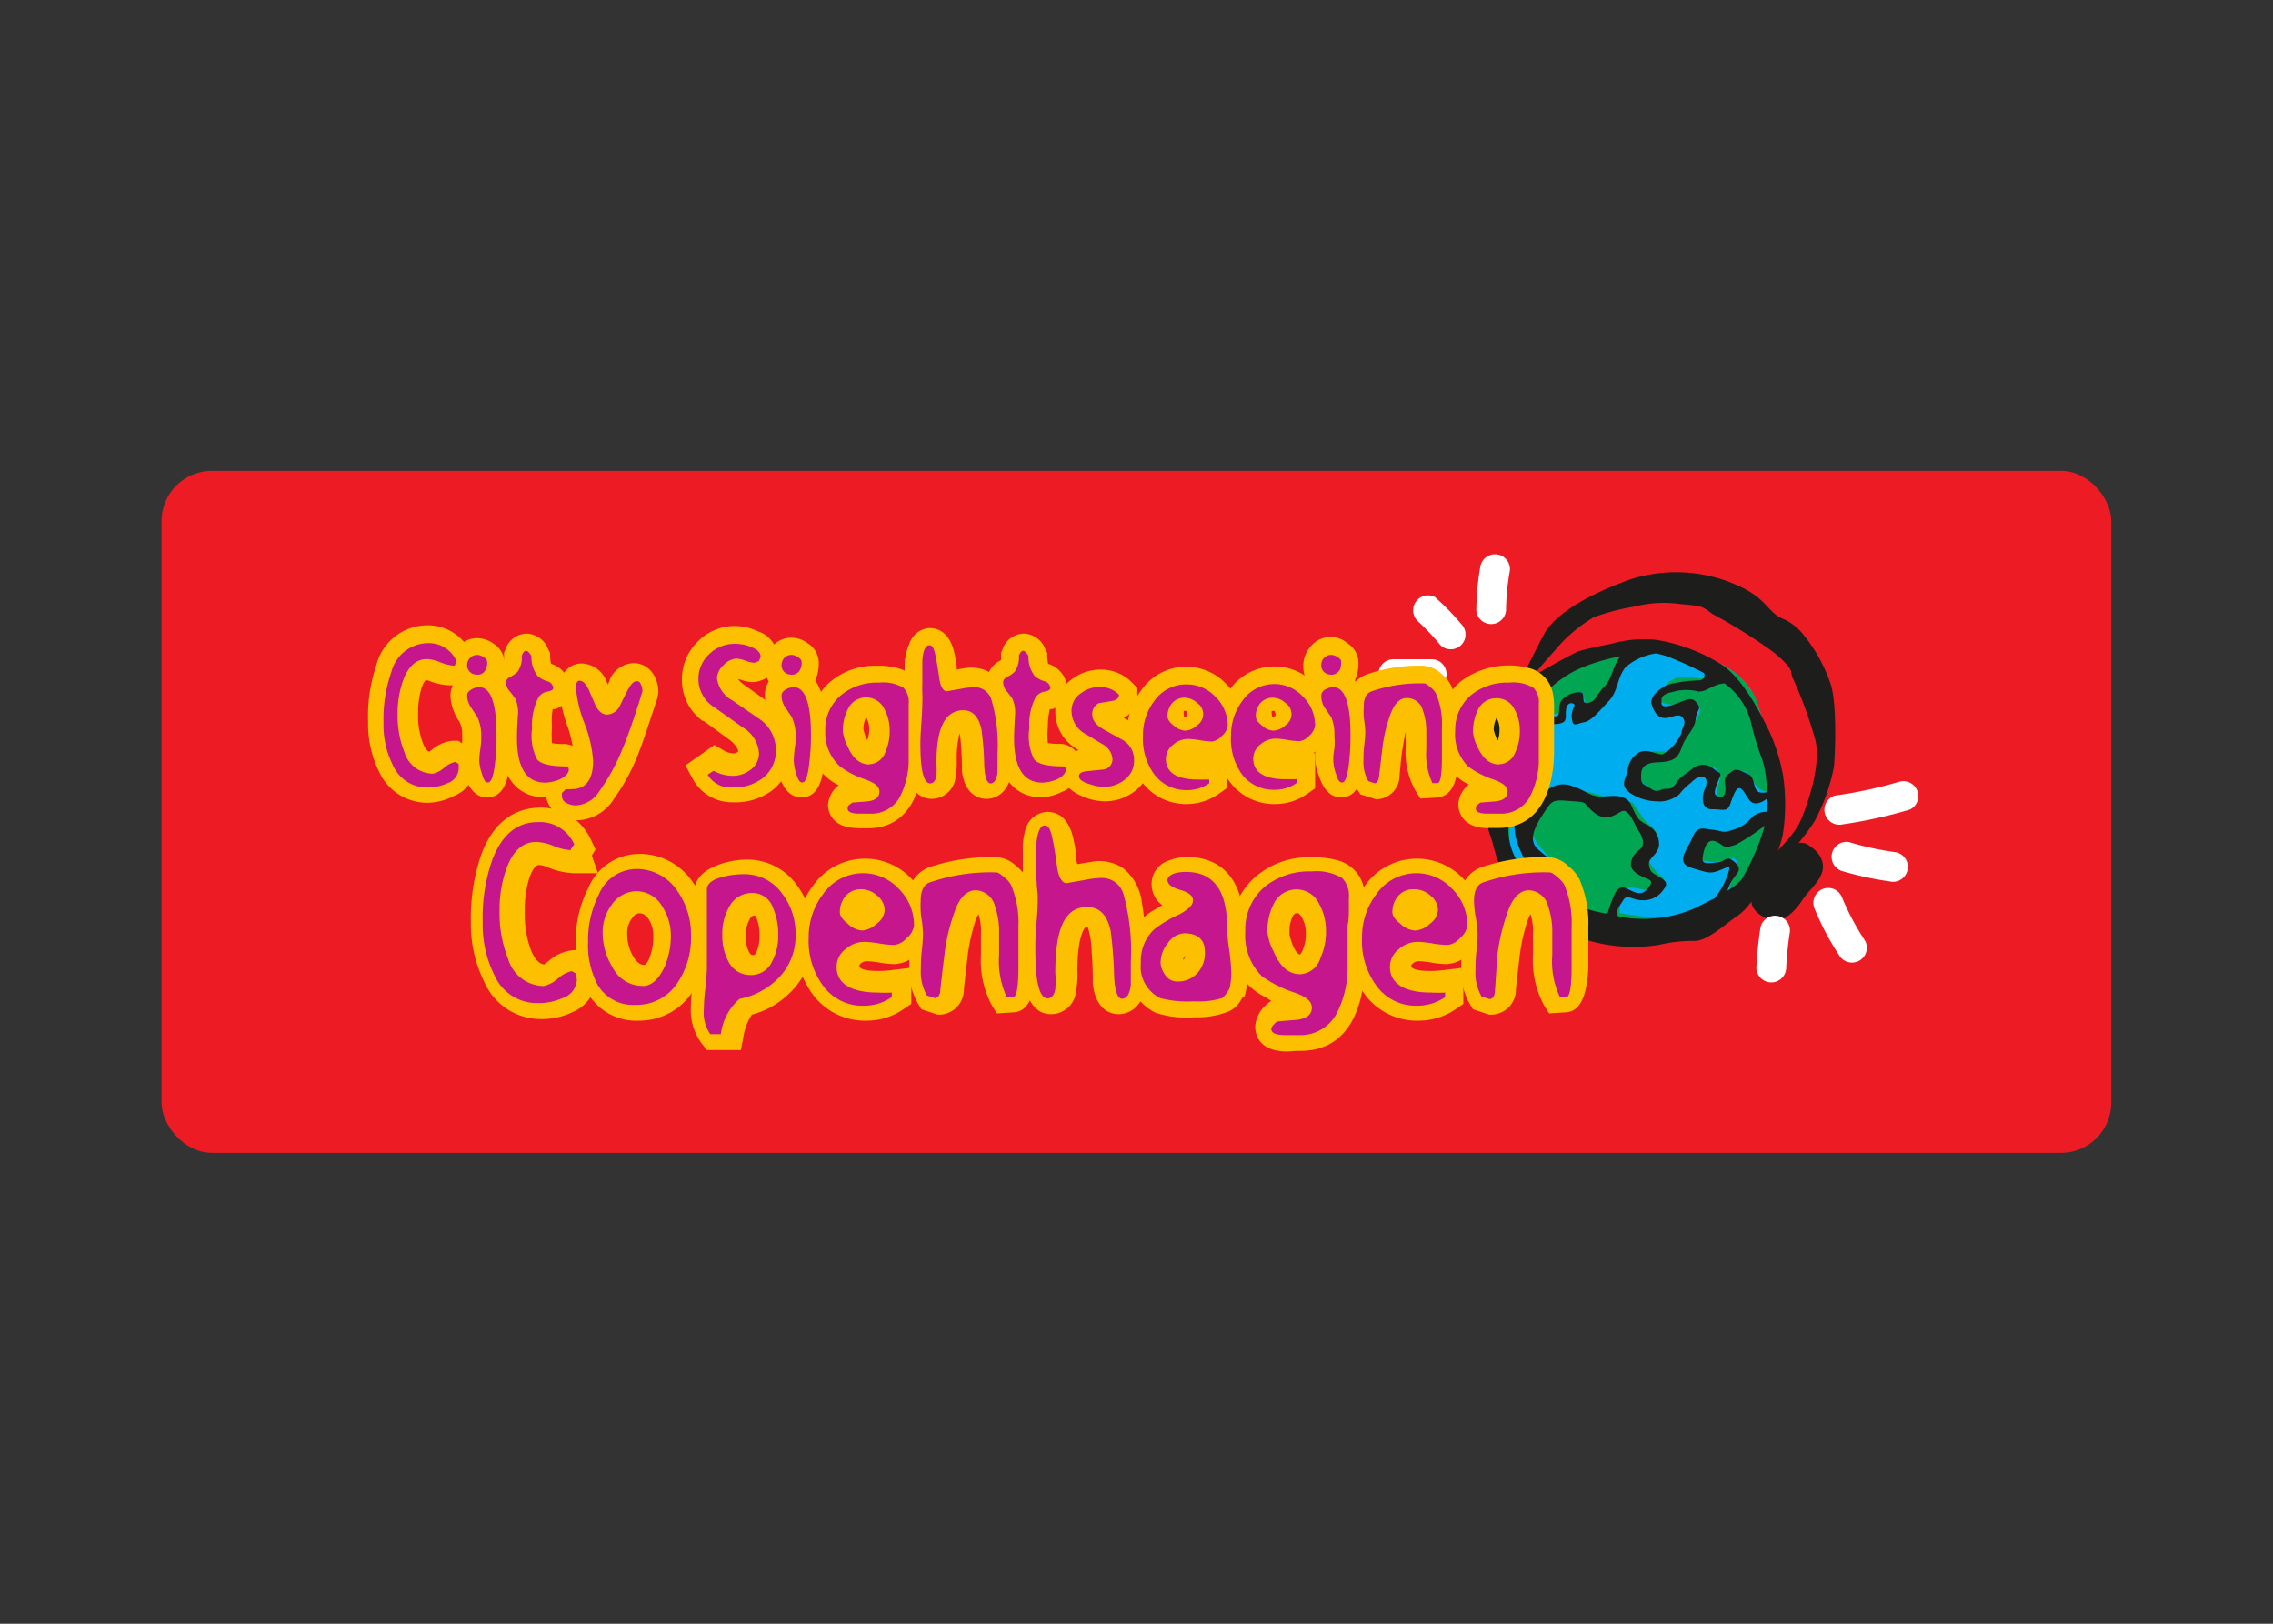 <svg id="Layer_1" data-name="Layer 1" xmlns="http://www.w3.org/2000/svg" xmlns:xlink="http://www.w3.org/1999/xlink" viewBox="0 0 140 100"><rect x="0" y="0" width="140" height="100" fill="#333333" stroke="none"/><defs><style>.cls-1{fill:#00aeef;}.cls-2{fill:#ed1c24;}.cls-3{clip-path:url(#clip-path);}.cls-4{fill:#00a651;fill-rule:evenodd;}.cls-5{fill:#1d1d1b;}.cls-6{fill:#fff;}.cls-7{fill:#fcc000;}.cls-8{fill:#c6168d;}</style><clipPath id="clip-path"><path class="cls-1" d="M99.2,39.85c1.67-.25,2.68-.61,4.64.12s3.86,1.46,4.47,3.54,1.67,4.27,1.18,6.76-2.6,6-4.64,6.26-6,.49-7.77-.52-3.7-2.33-4-3.3a16.53,16.53,0,0,1-.57-6.07,7.63,7.63,0,0,1,2.24-4.51,9.19,9.19,0,0,1,4.48-2.28Z"/></clipPath></defs><title>Citysightseeing_Copenhagen</title><rect class="cls-2" x="9.95" y="29" width="120.09" height="42" rx="3.1"/><path class="cls-2" d="M104.83,43.15a2.88,2.88,0,0,0-1.67,0c-.77.16-.69.41-.69.69s.37.24,1,0,.85-.41,1.18,0,0,.33-.08,1-.61,1-.86,1.71-.53.89-1.5.93-1,.49-1,.94.16.41.61.69.57,0,.89,0,.41,0,.7-.41.53-.48.93-.81a1,1,0,0,1,1.35,0c.48.37.48.16.24.77s-.28.86.08.94.45-.33.37-.82.2-.57.45-.77.57,0,1,.2.25.94.65,1.1a.83.83,0,0,0,.46.05,6.22,6.22,0,0,0-.25-2A14.77,14.77,0,0,1,108,45.1a4.34,4.34,0,0,0-1.31-2.16,2.54,2.54,0,0,0-.33-.26c-.64,0-1.25.58-1.54.47Zm4,8.23A14.9,14.9,0,0,1,107,52.55c-.9.33-.73,0-1.3-.2s-.74.65-.78,1,.45.29.94.25.53-.49,1.06,0,.08.65-.25,1.22a3.27,3.27,0,0,0-.22.51,3.5,3.5,0,0,0,.87-.67,14.4,14.4,0,0,0,1.44-3.33Zm-9.67,5.43a9.42,9.42,0,0,1,.34-1c.08-.21.28-.86.81-.61s.94.53,1.35,0,.12-.49-.29-.7-.89-.44-.73-1,.53-.65.65-.86a1,1,0,0,0-.2-1c-.29-.41-.61-1.47-1.1-1.18s-1,.61-1.71,0-.25-.57-1.3-.66-1.18-.12-1.63.57-1.14,1.63-.45,2.28,1.22.86,1.51,1.43a2.22,2.22,0,0,1-.15,1.55,8.84,8.84,0,0,0,2.9,1Zm-6-8.3a3.14,3.14,0,0,0,.25-.36c.37-.57,1-.81,1.14-1.09s.29-.49-.12-.74-.57-.2-.41-.65.29-1.14.9-1.14,1.14.2,1.22,0,0-.61.2-.89a1.45,1.45,0,0,1,1.23-.49c.28.12-.09.73.4.65s.49-.49,1-1,.52-1.29,1-1.87a12.08,12.08,0,0,0-2.37.69,6.79,6.79,0,0,0-2.69,2.08c-1,1.22-1.83,2.6-1.75,3.58a9.29,9.29,0,0,1,0,1.17Zm9.06-7.76a3.59,3.59,0,0,0-1.89.85c-.57.73-.4,1.43-1.06,2.12S98.12,44.9,97.71,45s-.65.28-.73-.08a1.23,1.23,0,0,1,.12-.9c.12-.2-.41-.36-.49.12s.12.82-.41.94-1.06-.16-1.22.33a1.39,1.39,0,0,0,.12,1.3c.29.53.17.28-.4.85s-1,.78-1.1,1.1-.33.63-.57,1.12a13,13,0,0,0,0,1.77,3.92,3.92,0,0,0,1.34,2.93,14.13,14.13,0,0,0,1.34,1,1,1,0,0,0-.32-.79c-.65-.57-.86-.41-1.22-1.06s-1.14-2.16-.49-3a6.19,6.19,0,0,1,1.63-1.35,1.47,1.47,0,0,1,1.63-.4c.81.24,1,.61,1.66.65s1.63-.29,2,.53.41.89.89,1.18a1.32,1.32,0,0,1,.82,1.34c-.12.61-.69.73-.61,1.18s.16.45.65.73.49.45.2.82a1.46,1.46,0,0,1-1.3.61c-.61,0-.9-.41-1.14,0s-.51.67-.31,1a8,8,0,0,0,4.71-.49c.45-.23.86-.43,1.23-.63a4.87,4.87,0,0,0,.84-1.57c.12-.49.12-.41-.49-.16s-.69.2-1.75-.13-.32-1,0-1.83.57-.61,1.26-.53.57.25,1.27,0A2.14,2.14,0,0,0,108,50.8a1.33,1.33,0,0,1,.91-.33c0-.23,0-.52,0-.82a1.23,1.23,0,0,1-.58.29c-.53.09-.61-.44-.93-.81s-.53.25-.74.81-.4.37-1.14.37-.61-.89-.44-1.22.16-.69-.08-.77-.57.16-.78.36-.57.45-.69.7a1.9,1.9,0,0,1-1.42.44,3,3,0,0,1-1.59-.49c-.73-.48-.29-.93-.21-1.34a1.49,1.49,0,0,1,.74-1.18c.53-.24,1.1.16,1.42.12a2.67,2.67,0,0,0,1.18-1.34c0-.33.33-.53.08-.9s-.69,0-1.1,0-.65-.28-.81-.81.53-1,.94-1.22a8.88,8.88,0,0,1,2-.29.32.32,0,0,0,.29-.45,20.71,20.71,0,0,0-2.2-1,4,4,0,0,0-.72-.2Z"/><path class="cls-1" d="M99.2,39.85c1.67-.25,2.68-.61,4.64.12s3.86,1.46,4.47,3.54,1.67,4.27,1.18,6.76-2.6,6-4.64,6.26-6,.49-7.77-.52-3.7-2.33-4-3.3a16.53,16.53,0,0,1-.57-6.07,7.63,7.63,0,0,1,2.24-4.51,9.19,9.19,0,0,1,4.48-2.28Z"/><g class="cls-3"><path class="cls-4" d="M101.15,39.07a4,4,0,0,1,1.51.17,23.24,23.24,0,0,1,2.76,1,4.52,4.52,0,0,1,2.28,2.08A9.77,9.77,0,0,1,109.62,47c.12,2,.4,2.52-.13,4.11a7,7,0,0,1-1.87,3.42c-1.3,1.47-2,2.08-4.72,2.4a8.56,8.56,0,0,1-5.58-.81c-1.83-.82-2.52-.9-3.17-1.71A7.18,7.18,0,0,1,92.36,50,11.1,11.1,0,0,1,93.25,45c.7-1.95,2.65-4.15,4.24-4.59s3.66-1.31,3.66-1.31Zm-.2,8.27a1,1,0,0,1,1.14-1.06c.69,0,1.26.08,1.58-.61s1.27-1.79,1-2.16-.2-.16-1.14-.12-1.38-.08-1.22-.49.28-1.18,1.34-1.18,2,.24,2-.12,0-.86-1-1.31-2.65-.93-3.09-.73a2.86,2.86,0,0,0-1.47,1.14,7,7,0,0,1-1.14,2c-.65.73-1.06,1-1.26.69s0-.9-.49-.73-.73.2-.73.69-.53.65-.94.61-1,.08-1,.61A4.37,4.37,0,0,0,95,46l-.57.69c-.32.41-1.58.86-1.58,1.92s.08,1.58.12,2.32-.16,1.38.53,2.07,1.46,2,1.91,2,.57.24.73-.45.17-.86-.44-1.47-1.75-1.71-1.23-2.52.86-1.75,2.16-1.83a4.52,4.52,0,0,1,2.2.36c.24.09,1.71.33,1.71.33l.85,1.22s1,.61.57,1.18-.77.45-.44,1.14a3.59,3.59,0,0,0,1,1.18,2,2,0,0,1-.4.37c-.33.24-.21.45-1.27.2s-1.09.57-1.09.57v.94a11.8,11.8,0,0,0,3.29.24c1.47-.16,3.09-.45,3.3-.89a2.92,2.92,0,0,0,.2-1l.37-1s.2-.45,0-.61,0-.16-.45,0-1.71.16-1.75-.12-.12-.16.37-1a1,1,0,0,1,1.22-.53s1.06-.4,1.83-.77,1.3-.41,1.3-.9,0-1,0-1l-.61.12a1,1,0,0,1-.69-.41c-.25-.37-.69-1.18-.94-.73s-.2,1.1-.49,1.42-1,.69-1,.08.32-1.09.2-1.42-.37-.65-.85-.41-1.1.94-1.71,1.14-1.43.49-1.83.08-.57-.32-.49-1Z"/></g><path class="cls-5" d="M93.87,42a37.28,37.28,0,0,1,3.3-1.87c.61-.2,1.54-.37,2.11-.49a7.35,7.35,0,0,1,2.69-.24A10.84,10.84,0,0,1,106,40.9c1.46.94,2.64,3.46,3,4.19a11.48,11.48,0,0,1,.82,2.65,12,12,0,0,1,0,3.58c-.13,1-1.55,4.19-2.69,5s-1.91,1.55-2.69,1.63a9,9,0,0,0-2.24.24,10,10,0,0,1-4.55-.32c-1.35-.45-3.22-2.2-4.36-3.26s-1.18-2.32-1.51-3.18,0-1.26-.12-2.72a10.09,10.09,0,0,1,.65-4.4A15.94,15.94,0,0,1,93.87,42Zm10.83.61a3,3,0,0,0-1.67,0c-.78.17-.69.41-.69.69s.36.25,1,0,.86-.4,1.18,0,0,.33-.08,1-.61,1-.85,1.71-.53.9-1.51.94-1,.49-1,.93.17.41.61.7.57,0,.9,0,.41,0,.69-.4.53-.49.94-.82a1,1,0,0,1,1.34,0c.49.37.49.17.25.78s-.29.85.08.93.44-.32.36-.81.21-.57.45-.77.57,0,1,.2.24.93.65,1.1a.92.92,0,0,0,.46,0,6.21,6.21,0,0,0-.26-2,15.86,15.86,0,0,1-.69-2.27,4.21,4.21,0,0,0-1.3-2.16l-.33-.27c-.64,0-1.26.59-1.54.47Zm4,8.24a13.78,13.78,0,0,1-1.76,1.16c-.89.33-.73,0-1.3-.2s-.73.65-.77,1.06.45.28.93.24.53-.49,1.06,0,.08.65-.24,1.22a3,3,0,0,0-.22.52,3.46,3.46,0,0,0,.87-.68,14.52,14.52,0,0,0,1.43-3.32ZM99,56.32a8.94,8.94,0,0,1,.34-1c.09-.2.29-.85.82-.61s.93.53,1.34,0,.12-.49-.28-.69-.9-.45-.74-1,.53-.65.65-.85.09-.57-.2-1-.61-1.47-1.1-1.18-1,.61-1.71,0-.24-.57-1.3-.65-1.18-.12-1.63.57S94,51.65,94.72,52.3s1.23.85,1.51,1.42a2.15,2.15,0,0,1-.14,1.55,8.56,8.56,0,0,0,2.89,1ZM93,48c.07-.1.16-.21.25-.35.37-.57,1-.82,1.14-1.1s.28-.49-.12-.73-.57-.21-.41-.65.28-1.14.89-1.14,1.14.2,1.23,0,0-.61.2-.9a1.46,1.46,0,0,1,1.22-.49c.28.12-.08.74.41.65s.49-.48,1-1,.52-1.29,1-1.87a12.08,12.08,0,0,0-2.37.69,6.72,6.72,0,0,0-2.69,2.07c-1,1.22-1.83,2.61-1.75,3.58A9.06,9.06,0,0,1,93,48Zm9-7.76a3.68,3.68,0,0,0-1.88.85c-.57.74-.41,1.43-1.06,2.12S98,44.4,97.57,44.48s-.65.29-.73-.08a1.25,1.25,0,0,1,.12-.89c.13-.21-.4-.37-.49.12s.13.81-.4.93-1.06-.16-1.22.33a1.33,1.33,0,0,0,.12,1.3c.28.53.16.29-.41.86s-1,.77-1.1,1.1c0,.17-.33.63-.56,1.11a11.81,11.81,0,0,0,0,1.78A3.94,3.94,0,0,0,94.24,54a14.22,14.22,0,0,0,1.34,1,1,1,0,0,0-.33-.79c-.65-.57-.85-.41-1.22-1.06s-1.14-2.16-.49-3a6.28,6.28,0,0,1,1.63-1.34,1.48,1.48,0,0,1,1.63-.41c.81.24,1.06.61,1.67.65s1.63-.28,2,.53.41.9.9,1.18a1.32,1.32,0,0,1,.81,1.34c-.12.61-.69.74-.61,1.18s.16.45.65.74.49.45.21.81a1.46,1.46,0,0,1-1.31.61c-.61,0-.89-.41-1.14,0s-.51.67-.31,1a8,8,0,0,0,4.71-.5l1.23-.62a4.87,4.87,0,0,0,.85-1.58c.12-.49.12-.4-.49-.16s-.69.2-1.75-.12-.33-1.06,0-1.83.57-.61,1.26-.53.57.24,1.26,0a2.21,2.21,0,0,0,1.18-.78,1.3,1.3,0,0,1,.92-.32c0-.24,0-.52,0-.83a1.25,1.25,0,0,1-.58.3c-.53.08-.61-.45-.94-.82s-.53.25-.73.82-.41.37-1.14.37-.61-.9-.45-1.23.16-.69-.08-.77-.57.16-.77.37a3.53,3.53,0,0,0-.7.69,1.88,1.88,0,0,1-1.42.45,3,3,0,0,1-1.59-.49c-.73-.49-.28-.94-.2-1.34a1.47,1.47,0,0,1,.73-1.19c.53-.24,1.1.17,1.43.13a2.74,2.74,0,0,0,1.18-1.35c0-.32.32-.53.08-.89s-.69,0-1.1,0-.65-.29-.82-.82.53-1,.94-1.22a8.49,8.49,0,0,1,2-.28.32.32,0,0,0,.28-.45,23.22,23.22,0,0,0-2.2-1,5,5,0,0,0-.72-.2Z"/><path class="cls-5" d="M93.1,43.06s1.34-2.77,2-4,2.69-2.44,5.33-3.38a9.24,9.24,0,0,1,6.84.49c1.51.73,1.67,1.55,2.48,1.91a3.31,3.31,0,0,1,1.43,1.14A9.52,9.52,0,0,1,112.71,42c.45,1.1.33,4.32.25,5.21a11.65,11.65,0,0,1-1.18,3.34,12.88,12.88,0,0,1-1.67,2.11c-.57.57-.94.78-1.1.49s1.38-1.46,1.87-2.56,1.35-3.66.9-5.13a25.86,25.86,0,0,0-1.3-3.58c-.33-.57.24-.45-1.18-1.67a32.35,32.35,0,0,0-3.83-2.4c-.65-.49-.61-.49-2-.61a7.21,7.21,0,0,0-2.81.16,13.81,13.81,0,0,0-2.49.65,9.15,9.15,0,0,0-2.36,2c-.44.49-1.58,1.79-1.91,2.28s-.32,1.1-.61,1.1-.24-.41-.24-.41Z"/><path class="cls-5" d="M92.32,46.23a1.42,1.42,0,0,1-1.75.45c-1-.53-1.26-1.42-.57-2.77s.78-2,1.59-2.24,1.1-.28,1.55.09a1.42,1.42,0,0,1,.36,1.14l-1.18,3.33Z"/><path class="cls-5" d="M109.87,52.58s.73-1,1.46-.57,1.1,1.06.9,1.71-.82,1.1-1.27,1.79-1.18,1.31-1.75,1.18-1.42-.57-1.34-1.38a7.69,7.69,0,0,1,1-2.28l1-.45Z"/><path class="cls-6" d="M113,49a27.28,27.28,0,0,0,4-.86.92.92,0,0,1,.63,1.72,29.13,29.13,0,0,1-4.27.93A.92.92,0,0,1,113,49Z"/><path class="cls-6" d="M113.88,51.86a19,19,0,0,0,2.9.63.92.92,0,0,1-.21,1.82,20.75,20.75,0,0,1-3.13-.67.92.92,0,0,1,.44-1.78Z"/><path class="cls-6" d="M113.46,55.28a15.8,15.8,0,0,0,1.4,2.63.91.91,0,1,1-1.58.92,16.5,16.5,0,0,1-1.53-2.91.91.91,0,1,1,1.71-.64Z"/><path class="cls-6" d="M110.25,57.37a20.78,20.78,0,0,0-.23,2.2.92.92,0,1,1-1.83-.12,23.31,23.31,0,0,1,.25-2.36.92.92,0,0,1,1.81.28Z"/><path class="cls-6" d="M93,35.13a14.88,14.88,0,0,0-.24,2.48.92.92,0,0,1-1.83,0,16.8,16.8,0,0,1,.25-2.73.92.92,0,0,1,1.82.25Z"/><path class="cls-6" d="M88.42,36.81A14.88,14.88,0,0,1,90,38.43a.91.91,0,1,1-1.29,1.29,14.9,14.9,0,0,0-1.39-1.47.92.92,0,0,1,1.13-1.44Z"/><path class="cls-6" d="M85.82,40.6h2.36a.91.91,0,0,1,0,1.83H85.82a.91.91,0,0,1,0-1.83Z"/><path class="cls-7" d="M28,41.05l.08.2A2.76,2.76,0,0,1,27,41a2.16,2.16,0,0,0-.73-.19c-.57,0-1,.39-1.25,1.17a6.32,6.32,0,0,0-.26,1.9,5.77,5.77,0,0,0,.37,2.21,1.58,1.58,0,0,0,1.47,1.17,1.57,1.57,0,0,0,.59-.35,1.41,1.41,0,0,1,.74-.36l.3.2c0,.24.05.37.05.38a1.13,1.13,0,0,1-.71,1,2.71,2.71,0,0,1-1.23.28A2.31,2.31,0,0,1,24.19,47a5.77,5.77,0,0,1-.55-2.6,8.78,8.78,0,0,1,.46-3,2.34,2.34,0,0,1,2.22-1.84,2,2,0,0,1,1.84,1.25Z"/><path class="cls-7" d="M26.33,49.44a3.27,3.27,0,0,1-3-1.95,6.67,6.67,0,0,1-.66-3.06A9.7,9.7,0,0,1,23.17,41a3.25,3.25,0,0,1,3.15-2.49,2.91,2.91,0,0,1,2.73,1.8l.24.5-.19.31.38,1.08h-1.4A3.78,3.78,0,0,1,26.61,42a2.41,2.41,0,0,0-.37-.12h0s-.13.07-.28.49a5.45,5.45,0,0,0-.21,1.58,4.79,4.79,0,0,0,.3,1.83c.14.34.27.47.38.52l.15-.11a2.32,2.32,0,0,1,1.31-.57h.33l.94.64.05.44a3.45,3.45,0,0,1,.06.51A2.06,2.06,0,0,1,28,49,3.71,3.71,0,0,1,26.33,49.44Z"/><path class="cls-7" d="M29.89,41.58a.57.57,0,0,1-.39.2l-.18,0a.69.69,0,0,1-.55-.74.79.79,0,0,1,.2-.53.6.6,0,0,1,.47-.23.79.79,0,0,1,.42.17.47.47,0,0,1,.24.37A1.1,1.1,0,0,1,29.89,41.58ZM30,48.12q-.21,0-.42-.63a2.76,2.76,0,0,1-.18-.83c0-.18,0-.44.05-.78s.05-.58.05-.74a2.41,2.41,0,0,0-.34-1.25,2.07,2.07,0,0,1-.39-1.06.58.58,0,0,1,.31-.52.85.85,0,0,1,.47-.14c.4,0,.69.4.86,1.21a7.94,7.94,0,0,1,.17,1.77,12.11,12.11,0,0,1-.13,1.64C30.33,47.68,30.18,48.12,30,48.12Z"/><path class="cls-7" d="M30,49.11c-.93,0-1.26-1-1.36-1.31a3.43,3.43,0,0,1-.23-1.14,8.24,8.24,0,0,1,.05-.88,6,6,0,0,0,0-.64,1.35,1.35,0,0,0-.19-.73,3.06,3.06,0,0,1-.53-1.58A1.58,1.58,0,0,1,28,42a1.84,1.84,0,0,1-.25-.95,1.8,1.8,0,0,1,.43-1.17,1.56,1.56,0,0,1,1.23-.58,1.76,1.76,0,0,1,1,.35,1.4,1.4,0,0,1,.66,1.18,2.42,2.42,0,0,1-.22,1.1,3.38,3.38,0,0,1,.51,1.27,9.14,9.14,0,0,1,.2,2,12.76,12.76,0,0,1-.15,1.78C31.32,47.75,31.14,49.11,30,49.11ZM29.12,41a.76.76,0,0,0,.12.24,1.61,1.61,0,0,1,.44,0l.05,0a.25.25,0,0,0,0-.11.36.36,0,0,0-.2-.22H29.5a.48.48,0,0,0-.31.09Z"/><path class="cls-7" d="M33.55,48.12c-1.18,0-1.78-.94-1.78-2.82,0-.24,0-.69.07-1.34a2.19,2.19,0,0,0-.06-.69,1.88,1.88,0,0,0-.34-.57,1,1,0,0,1-.27-.69.43.43,0,0,1,.23-.41,1.65,1.65,0,0,0,.42-.29,1.35,1.35,0,0,0,.23-.9c.11-.27.25-.4.41-.4s.31.14.46.42a2.58,2.58,0,0,0,.16.87.93.93,0,0,0,.57.48.66.66,0,0,1,.51.58.32.32,0,0,1-.23.32l-.44.14c-.33.19-.5.83-.52,1.92a3.19,3.19,0,0,0,.24,1.73c.19.23.7.34,1.55.34.18,0,.27.13.27.41s-.2.46-.6.66A2.12,2.12,0,0,1,33.55,48.12Z"/><path class="cls-7" d="M33.55,49.11c-1,0-2.77-.49-2.77-3.81,0-.27,0-.72.06-1.4a1,1,0,0,0,0-.33h0a.9.9,0,0,0-.16-.23A2.08,2.08,0,0,1,30.18,42a1.41,1.41,0,0,1,.74-1.28l.12-.07a1.29,1.29,0,0,0,0-.25V40.2l.08-.18a1.42,1.42,0,0,1,1.32-1,1.48,1.48,0,0,1,1.34,1l.1.18v.21a2.84,2.84,0,0,0,.06.47h0a1.66,1.66,0,0,1,1.17,1.43v.14a1.31,1.31,0,0,1-.92,1.22l-.15,0A4.46,4.46,0,0,0,34,44.77a5.24,5.24,0,0,0,0,1,3.81,3.81,0,0,0,.75.05A1.28,1.28,0,0,1,36,47.22a1.74,1.74,0,0,1-1.15,1.55A3.11,3.11,0,0,1,33.55,49.11Zm.29-3.39ZM32.31,42.2l.17.25a.91.91,0,0,1,.11-.16l-.17-.18Zm-1.17-1.61Z"/><path class="cls-7" d="M39.46,43.05c-.52,1.59-.84,2.55-1,2.89a12,12,0,0,1-1.41,2.68,1.85,1.85,0,0,1-1.49.91,1.16,1.16,0,0,1-.63-.18.63.63,0,0,1-.35-.56l0-.24.33-.32.38,0a.93.93,0,0,0,.87-.41,2.09,2.09,0,0,0,.2-1.07,7.35,7.35,0,0,0-.5-2.24,7.66,7.66,0,0,1-.5-2.24.53.53,0,0,1,.11-.28.32.32,0,0,1,.27-.17c.25,0,.46.18.64.52s.27.63.39,1,.35.51.56.51.45-.17.64-.51.3-.64.44-1,.39-.51.62-.51a.45.45,0,0,1,.38.29,1,1,0,0,1,.12.47A3.07,3.07,0,0,1,39.46,43.05Z"/><path class="cls-7" d="M35.59,50.52a2.14,2.14,0,0,1-1.16-.33,1.61,1.61,0,0,1-.82-1.4v-.1l.06-.59.92-.92.48.06.27,0h0a2.17,2.17,0,0,0,0-.49A6.55,6.55,0,0,0,35,44.86a8.36,8.36,0,0,1-.55-2.56,1.48,1.48,0,0,1,.28-.84,1.3,1.3,0,0,1,1.09-.6,1.7,1.7,0,0,1,1.52,1.06l0,0,.1.24.12-.26,0-.06a1.67,1.67,0,0,1,1.49-1,1.42,1.42,0,0,1,1.26.81,2,2,0,0,1,.24.94,2.37,2.37,0,0,1-.17.73v0c-.53,1.62-.86,2.58-1,2.93a12.59,12.59,0,0,1-1.54,2.91A2.79,2.79,0,0,1,35.59,50.52ZM37,44.78a9.67,9.67,0,0,1,.31,1.31l.21-.51c.06-.15.15-.42.29-.84a1.28,1.28,0,0,1-.47.08A1.48,1.48,0,0,1,37,44.78ZM37.77,43Zm-.69-.05Zm-1.59-.2Z"/><path class="cls-7" d="M45.15,48.42a1.74,1.74,0,0,1-1.64-1l.54-.38a2.35,2.35,0,0,0,1.11.34,1.45,1.45,0,0,0,.94-.34,1.06,1.06,0,0,0,.4-.84,1.89,1.89,0,0,0-.9-1.44l-1.69-1.19A2.19,2.19,0,0,1,43,41.91a2.3,2.3,0,0,1,.66-1.67,2.22,2.22,0,0,1,1.63-.67,2.49,2.49,0,0,1,1,.25c.43.19.64.42.64.69a3.34,3.34,0,0,1-.12.38l-.41.16a1.45,1.45,0,0,1-.51-.13,1.63,1.63,0,0,0-.51-.12.89.89,0,0,0-.62.34.91.91,0,0,0-.32.63c0,.41.29.82.86,1.24l1.63,1.16A2.38,2.38,0,0,1,47.79,46,2.29,2.29,0,0,1,47,47.83,2.85,2.85,0,0,1,45.15,48.42Z"/><path class="cls-7" d="M45.15,49.41a2.75,2.75,0,0,1-2.51-1.49l-.42-.78L44,45.88l.55.32a1.35,1.35,0,0,0,.61.2.45.45,0,0,0,.3-.1s0,0,0-.08-.19-.4-.5-.64L43.34,44.4l-.06,0A3.11,3.11,0,0,1,42,41.91a3.26,3.26,0,0,1,.94-2.36,3.22,3.22,0,0,1,2.34-1,3.43,3.43,0,0,1,1.4.33,1.74,1.74,0,0,1,1.22,1.6,2.08,2.08,0,0,1-.17.7l-.15.42-.41.17a1.84,1.84,0,0,1-.79.24,2.59,2.59,0,0,1-.85-.18l-.07,0a1.77,1.77,0,0,0,.41.37l1.62,1.16.09.07A3.4,3.4,0,0,1,48.78,46a3.26,3.26,0,0,1-1.12,2.6A3.79,3.79,0,0,1,45.15,49.41Z"/><path class="cls-7" d="M49.26,41.58a.61.61,0,0,1-.4.2l-.18,0a.69.69,0,0,1-.54-.74.78.78,0,0,1,.19-.53.61.61,0,0,1,.47-.23.79.79,0,0,1,.42.17.46.46,0,0,1,.25.37A1.1,1.1,0,0,1,49.26,41.58Zm.11,6.54q-.23,0-.42-.63a2.76,2.76,0,0,1-.18-.83c0-.18,0-.44,0-.78a6.38,6.38,0,0,0,0-.74,2.41,2.41,0,0,0-.33-1.25,2.07,2.07,0,0,1-.39-1.06.59.59,0,0,1,.3-.52.88.88,0,0,1,.47-.14c.4,0,.69.4.87,1.21A8.57,8.57,0,0,1,50,45.15a12.33,12.33,0,0,1-.14,1.64C49.69,47.68,49.55,48.12,49.37,48.12Z"/><path class="cls-7" d="M49.37,49.11c-.94,0-1.26-1-1.37-1.31a3.7,3.7,0,0,1-.23-1.14,8.77,8.77,0,0,1,.06-.88c0-.4,0-.57,0-.64a1.35,1.35,0,0,0-.19-.73,3,3,0,0,1-.53-1.58,1.57,1.57,0,0,1,.24-.86,1.84,1.84,0,0,1-.24-.95,1.79,1.79,0,0,1,.42-1.17,1.59,1.59,0,0,1,1.23-.58,1.73,1.73,0,0,1,1,.35,1.42,1.42,0,0,1,.67,1.18,2.42,2.42,0,0,1-.22,1.1,3.38,3.38,0,0,1,.51,1.27,9.18,9.18,0,0,1,.19,2,14.26,14.26,0,0,1-.14,1.78C50.69,47.75,50.5,49.11,49.37,49.11ZM48.49,41a.6.6,0,0,0,.12.24,1.54,1.54,0,0,1,.43,0l.05,0a.25.25,0,0,0,0-.11.34.34,0,0,0-.19-.22h-.08a.54.54,0,0,0-.31.09S48.5,40.93,48.49,41Z"/><path class="cls-7" d="M53.45,50l-.25,0h-.34c-.57,0-.85-.16-.85-.47,0-.13.11-.3.35-.51l.9-.07c.41,0,.62-.19.62-.42s-.13-.3-.39-.42l-1.37-.69a2.27,2.27,0,0,1-1-.83A3.47,3.47,0,0,1,50.83,45a2.83,2.83,0,0,1,1-2.25A3.33,3.33,0,0,1,54,42a3.44,3.44,0,0,1,1.11.14,1,1,0,0,1,.71.77,2.41,2.41,0,0,1,.06.6c0,.16,0,.39,0,.67s0,.48,0,.57v1.57Q55.78,50,53.45,50Zm-.07-6.82a1,1,0,0,0-.93.58,2.75,2.75,0,0,0-.26,1.27h-.34a.16.16,0,0,1,0-.12L52,45c0-.07.08-.1.11-.1a1.19,1.19,0,0,1,.11.31c.25,1,.68,1.55,1.29,1.55.32,0,.58-.2.77-.61A2.7,2.7,0,0,0,54.55,45a2.4,2.4,0,0,0-.3-1.2A1,1,0,0,0,53.38,43.2Z"/><path class="cls-7" d="M52.86,51C51.1,51,51,49.82,51,49.58a1.68,1.68,0,0,1,.66-1.22,3.26,3.26,0,0,1-1.36-1.22A4.3,4.3,0,0,1,49.83,45a3.77,3.77,0,0,1,1.3-3A4.23,4.23,0,0,1,54,41a4.4,4.4,0,0,1,1.44.19,2,2,0,0,1,1.36,1.5,5.22,5.22,0,0,1,.08.78v0c0,.18,0,.42,0,.73s0,.49,0,.51v1.59c0,1.76-.55,4.7-3.41,4.71h-.6Zm1.52-3.49a1.46,1.46,0,0,1,.29.34,4,4,0,0,0,.14-.69A1.54,1.54,0,0,1,54.38,47.55Zm-.82-1.74Zm-.38-.87,0,0a2.46,2.46,0,0,0,.24.68,1.78,1.78,0,0,0,.12-.67,1.49,1.49,0,0,0-.17-.71.21.21,0,0,1,0-.06l0,0A1.57,1.57,0,0,0,53.18,44.94Z"/><path class="cls-7" d="M61.31,47.42c-.06.52-.25.78-.55.78s-.46-.27-.52-.83q0-.48-.06-1.5A4.78,4.78,0,0,0,60,44.5a.81.81,0,0,0-.79-.62c-.83,0-1.24,1-1.24,3a4.71,4.71,0,0,1,0,.83c-.07.36-.24.53-.5.53s-.46-.31-.59-.92a8.35,8.35,0,0,1-.14-1.6c0-.27,0-.67.05-1.21s.06-.93.06-1.2a4.93,4.93,0,0,0,0-.56c0-.25,0-.44,0-.56,0-.75,0-1.16,0-1.23a2.43,2.43,0,0,1,.17-.86c.1-.23.23-.36.37-.36s.39.19.51.62c0,.12.08.42.15.89,0,.29.07.56.12.82s.12.39.23.38l1.24-.21a1.37,1.37,0,0,1,1,.17,1.92,1.92,0,0,1,.62,1.22,15.1,15.1,0,0,1,.19,2.73C61.34,46.91,61.33,47.28,61.31,47.42Z"/><path class="cls-7" d="M60.76,49.2c-.31,0-1.32-.13-1.51-1.71V47.4c0-.31,0-.81-.06-1.49a6.31,6.31,0,0,0-.08-.76,6.18,6.18,0,0,0-.18,1.69,5.21,5.21,0,0,1-.07,1A1.49,1.49,0,0,1,57.4,49.2c-.56,0-1.27-.3-1.57-1.72a8.85,8.85,0,0,1-.16-1.8c0-.29,0-.71,0-1.27s.05-.89.05-1.14a4.3,4.3,0,0,0,0-.47c0-.28,0-.49,0-.65,0-1,0-1.21,0-1.3A3.42,3.42,0,0,1,56,39.68a1.41,1.41,0,0,1,1.22-1c.33,0,1.16.06,1.52,1.36a8.5,8.5,0,0,1,.19,1v0c0,.06,0,.13,0,.19l.43-.07a2.36,2.36,0,0,1,1.76.34,2.84,2.84,0,0,1,1,1.83,15.37,15.37,0,0,1,.21,2.93c0,.83,0,1.08,0,1.21h0C62.11,49.08,61.07,49.2,60.76,49.2Zm-3-5.91v.22l.15-.16Zm-1-2.86Z"/><path class="cls-7" d="M64.17,48.12q-1.77,0-1.77-2.82c0-.24,0-.69.06-1.34a2.19,2.19,0,0,0-.06-.69,1.7,1.7,0,0,0-.34-.57,1,1,0,0,1-.27-.69A.43.43,0,0,1,62,41.6a1.65,1.65,0,0,0,.42-.29,1.35,1.35,0,0,0,.23-.9c.12-.27.25-.4.41-.4s.32.14.46.42a2.86,2.86,0,0,0,.16.87.92.92,0,0,0,.58.48.66.66,0,0,1,.5.58.31.31,0,0,1-.23.32l-.44.14c-.32.19-.5.83-.52,1.92a3.16,3.16,0,0,0,.25,1.73c.18.23.69.34,1.54.34.18,0,.27.13.27.41s-.2.46-.6.66A2.12,2.12,0,0,1,64.17,48.12Z"/><path class="cls-7" d="M64.17,49.11c-1,0-2.77-.49-2.77-3.81,0-.27,0-.72.06-1.4,0-.24,0-.33,0-.33h0a.9.9,0,0,0-.16-.23A2.08,2.08,0,0,1,60.8,42a1.41,1.41,0,0,1,.74-1.28l.12-.07a1.29,1.29,0,0,0,0-.25V40.2l.08-.18a1.42,1.42,0,0,1,1.32-1,1.47,1.47,0,0,1,1.34,1l.1.18v.21a2.84,2.84,0,0,0,.06.47h0a1.66,1.66,0,0,1,1.17,1.43v.14a1.31,1.31,0,0,1-.92,1.22l-.15,0a5.07,5.07,0,0,0-.12,1.09,5.24,5.24,0,0,0,0,1,3.81,3.81,0,0,0,.75.05,1.28,1.28,0,0,1,1.26,1.41,1.74,1.74,0,0,1-1.15,1.55A3.11,3.11,0,0,1,64.17,49.11Zm.29-3.39ZM62.93,42.2l.17.25a1,1,0,0,1,.12-.16,1.41,1.41,0,0,1-.17-.18Zm-1.17-1.61Z"/><path class="cls-7" d="M68,48.36a2.51,2.51,0,0,1-.91-.22c-.44-.17-.66-.36-.66-.56s.16-.41.48-.46l.9-.09q.48-.08.48-.48c0-.26-.2-.52-.58-.76-.65-.4-1-.63-1.09-.7A1.67,1.67,0,0,1,66,43.78a1.38,1.38,0,0,1,.58-1.14,1.87,1.87,0,0,1,1.18-.4,1.63,1.63,0,0,1,1.23.54.5.5,0,0,1-.37.57l-.72.12a.51.51,0,0,0-.4.56c0,.26.2.5.6.73.7.39,1.08.61,1.13.66a1.47,1.47,0,0,1,.62,1.2,1.54,1.54,0,0,1-.57,1.26A2,2,0,0,1,68,48.36Z"/><path class="cls-7" d="M68,49.35a3.57,3.57,0,0,1-1.27-.28c-.86-.35-1.29-.85-1.29-1.49a1.4,1.4,0,0,1,1-1.38,5,5,0,0,1-.52-.36A2.67,2.67,0,0,1,65,43.78a2.35,2.35,0,0,1,1-1.93,2.86,2.86,0,0,1,1.78-.61,2.66,2.66,0,0,1,2,.85l.27.28v.38a1.51,1.51,0,0,1-.84,1.46,6.09,6.09,0,0,1,.71.44,2.46,2.46,0,0,1,1,2,2.56,2.56,0,0,1-.93,2A3,3,0,0,1,68,49.35Zm-.65-2.58Zm1.09-3Z"/><path class="cls-7" d="M74.51,45.73a4.3,4.3,0,0,1-.68-.07,4.41,4.41,0,0,0-.68-.07,1.24,1.24,0,0,0-.79.29.9.9,0,0,0-.35.7q0,1,1.68,1a7.07,7.07,0,0,0,.87-.06v.52a2.54,2.54,0,0,1-1.43.47,2.43,2.43,0,0,1-2.07-1.05,3.73,3.73,0,0,1-.66-2.24,3.51,3.51,0,0,1,.7-2.15,2.34,2.34,0,0,1,2-1,2.38,2.38,0,0,1,1.77.78,2.54,2.54,0,0,1,.75,1.81,1.09,1.09,0,0,1-.38.7A1.05,1.05,0,0,1,74.51,45.73ZM73,43.15a.76.76,0,0,0-.6.26,1,1,0,0,0-.23.66c0,.1.11.24.31.41a.7.7,0,0,0,1.09,0,.72.72,0,0,0,.31-.51.7.7,0,0,0-.29-.54A.89.89,0,0,0,73,43.15Z"/><path class="cls-7" d="M73.13,49.52a3.4,3.4,0,0,1-2.87-1.46,4.67,4.67,0,0,1-.86-2.82,4.52,4.52,0,0,1,.9-2.74,3.35,3.35,0,0,1,2.76-1.44,3.39,3.39,0,0,1,2.49,1.09,3.54,3.54,0,0,1,1,2.5A2,2,0,0,1,75.91,46a2.26,2.26,0,0,1-.46.38h.1v2.17l-.43.3A3.46,3.46,0,0,1,73.13,49.52ZM73,46.67Zm-1.55-1.88a2.28,2.28,0,0,0,0,.45,1.62,1.62,0,0,0,0,.22,2,2,0,0,1,.32-.34A1.56,1.56,0,0,1,71.43,44.79Zm1.51-.65H73a.23.23,0,0,0,.14-.08l0,0a.69.69,0,0,0-.06-.28h-.17a.5.5,0,0,0,0,.2A.45.45,0,0,0,72.94,44.14Zm.24-.12Zm-.33-.25Zm.13-.11Zm.06,0Z"/><path class="cls-7" d="M79.93,45.73a4.41,4.41,0,0,1-.68-.07,4.41,4.41,0,0,0-.68-.07,1.2,1.2,0,0,0-.78.29.87.87,0,0,0-.35.7c0,.68.55,1,1.67,1a6.82,6.82,0,0,0,.87-.06v.52a2.51,2.51,0,0,1-1.42.47,2.43,2.43,0,0,1-2.08-1.05,3.73,3.73,0,0,1-.66-2.24,3.51,3.51,0,0,1,.7-2.15,2.34,2.34,0,0,1,2-1,2.38,2.38,0,0,1,1.78.78A2.58,2.58,0,0,1,81,44.65a1.41,1.41,0,0,1-1.07,1.08Zm-1.49-2.58a.8.8,0,0,0-.61.26,1,1,0,0,0-.23.66c0,.1.11.24.32.41a.9.9,0,0,0,.52.25.92.92,0,0,0,.56-.27.6.6,0,0,0,0-1.05A.91.91,0,0,0,78.44,43.15Z"/><path class="cls-7" d="M78.56,49.52a3.41,3.41,0,0,1-2.88-1.46,4.67,4.67,0,0,1-.85-2.82,4.52,4.52,0,0,1,.89-2.74A3.38,3.38,0,0,1,81,42.15a3.54,3.54,0,0,1,1,2.5A2,2,0,0,1,81.33,46a2.52,2.52,0,0,1-.45.38H81v2.17l-.43.3A3.43,3.43,0,0,1,78.56,49.52Zm-.16-2.85Zm-1.55-1.88a3.42,3.42,0,0,0,0,.45c0,.07,0,.15,0,.22a2.5,2.5,0,0,1,.32-.34A1.9,1.9,0,0,1,76.85,44.79Zm1.52-.65h.06a.21.21,0,0,0,.14-.08l0,0a.88.88,0,0,0-.07-.28h-.17a.5.5,0,0,0,0,.2A.43.43,0,0,0,78.37,44.14Zm-.1-.37Zm.13-.11Zm.06,0Z"/><path class="cls-7" d="M82.5,41.58a.61.61,0,0,1-.4.2l-.18,0a.69.69,0,0,1-.54-.74.78.78,0,0,1,.19-.53.6.6,0,0,1,.47-.23.79.79,0,0,1,.42.17.47.47,0,0,1,.24.37A1.16,1.16,0,0,1,82.5,41.58Zm.11,6.54c-.15,0-.29-.21-.43-.63a2.76,2.76,0,0,1-.18-.83c0-.18,0-.44,0-.78s0-.58,0-.74a2.32,2.32,0,0,0-.34-1.25,2,2,0,0,1-.38-1.06.59.59,0,0,1,.3-.52.88.88,0,0,1,.47-.14c.4,0,.69.4.87,1.21a8.62,8.62,0,0,1,.16,1.77,12.11,12.11,0,0,1-.13,1.64C82.93,47.68,82.78,48.12,82.61,48.12Z"/><path class="cls-7" d="M82.61,49.11c-.94,0-1.26-1-1.37-1.31A3.43,3.43,0,0,1,81,46.66c0-.22,0-.51,0-.88s0-.57,0-.64a1.35,1.35,0,0,0-.2-.73,3.06,3.06,0,0,1-.53-1.58,1.58,1.58,0,0,1,.25-.86,1.84,1.84,0,0,1-.25-.95,1.8,1.8,0,0,1,.43-1.17A1.58,1.58,0,0,1,83,39.62a1.42,1.42,0,0,1,.67,1.18,2.56,2.56,0,0,1-.22,1.1A3.75,3.75,0,0,1,84,43.17a9.86,9.86,0,0,1,.19,2A14.54,14.54,0,0,1,84,46.93C83.92,47.75,83.74,49.11,82.61,49.11ZM81.73,41a.6.6,0,0,0,.11.24,1.63,1.63,0,0,1,.44,0l0,0a.25.25,0,0,0,0-.11.36.36,0,0,0-.2-.22H82.1a.48.48,0,0,0-.31.09A.21.21,0,0,0,81.73,41Zm0,.07Z"/><path class="cls-7" d="M88.9,46.49a5,5,0,0,1-.12,1.17c-.08.33-.18.5-.29.5l-.39,0a4,4,0,0,1-.43-2.09c0-.12,0-.3,0-.54s0-.4,0-.52c0-1.21-.3-1.82-.91-1.82-.34,0-.63.33-.86,1a10.1,10.1,0,0,0-.42,2c-.06.5-.11,1-.17,1.51s-.2.54-.45.54l-.44-.15a2.46,2.46,0,0,1-.34-1.37c0-.19,0-.48.05-.86s0-.65,0-.83a4.79,4.79,0,0,0-.09-.76A5.76,5.76,0,0,1,84,43.5a1,1,0,0,1,.54-1,8.74,8.74,0,0,1,3.1-.46.87.87,0,0,1,.46.26,1.41,1.41,0,0,1,.36.4,4.76,4.76,0,0,1,.36,2s0,.25,0,.67S88.9,46.22,88.9,46.49Z"/><path class="cls-7" d="M84.88,49.22h-.15l-.94-.3-.19-.3a3.5,3.5,0,0,1-.49-1.91c0-.22,0-.53,0-.94s0-.65,0-.75a3.16,3.16,0,0,0-.07-.59,6.9,6.9,0,0,1-.1-.93,1.91,1.91,0,0,1,1.17-1.94A9.67,9.67,0,0,1,87.67,41a1.8,1.8,0,0,1,1.12.5,2.31,2.31,0,0,1,.6.74,5.72,5.72,0,0,1,.45,2.44s0,.25,0,.64,0,.86,0,1.14a6,6,0,0,1-.15,1.41c-.24,1-.78,1.23-1.21,1.25l-1,.06-.31-.51a4.81,4.81,0,0,1-.59-2.61c0-.13,0-.32,0-.57s0-.33,0-.43c-.08.34-.15.75-.22,1.22s-.11,1-.16,1.48v0A1.45,1.45,0,0,1,84.88,49.22ZM85,43.37a.45.45,0,0,0,0,.13,1.25,1.25,0,0,0,0,.22,3.14,3.14,0,0,1,.19-.41Z"/><path class="cls-7" d="M92.26,50,92,50h-.34c-.57,0-.86-.16-.86-.47,0-.13.12-.3.35-.51l.91-.07c.41,0,.61-.19.61-.42s-.13-.3-.39-.42l-1.36-.69a2.16,2.16,0,0,1-1-.83A3.35,3.35,0,0,1,89.63,45a2.86,2.86,0,0,1,1-2.25A3.34,3.34,0,0,1,92.85,42a3.53,3.53,0,0,1,1.11.14,1,1,0,0,1,.71.77,4,4,0,0,1,.06.6c0,.16,0,.39,0,.67s0,.48,0,.57v1.57Q94.59,50,92.26,50Zm-.07-6.82a1,1,0,0,0-.93.58A2.63,2.63,0,0,0,91,45.05h-.33a.21.21,0,0,1,0-.12l.13.1c0-.07.08-.1.11-.1s0,.1.11.31c.26,1,.69,1.55,1.29,1.55.32,0,.58-.2.77-.61A2.7,2.7,0,0,0,93.36,45a2.41,2.41,0,0,0-.31-1.2A1,1,0,0,0,92.19,43.2Z"/><path class="cls-7" d="M91.67,51c-1.76,0-1.85-1.22-1.85-1.46a1.67,1.67,0,0,1,.65-1.22,3.33,3.33,0,0,1-1.36-1.22A4.33,4.33,0,0,1,88.64,45a3.76,3.76,0,0,1,1.29-3,4.91,4.91,0,0,1,4.35-.83,2,2,0,0,1,1.36,1.5,4.07,4.07,0,0,1,.08.78v0c0,.18,0,.42,0,.73s0,.48,0,.51v1.59c0,1.76-.55,4.7-3.41,4.71h-.59Zm1.52-3.49a1.75,1.75,0,0,1,.29.34,6.94,6.94,0,0,0,.14-.69A1.89,1.89,0,0,1,93.19,47.55Zm-1.06-1.68Zm.23-.06ZM92,44.94v0a2.75,2.75,0,0,0,.25.68,2,2,0,0,0,.11-.67,1.38,1.38,0,0,0-.17-.71l0-.06,0,0A1.74,1.74,0,0,0,92,44.94Z"/><path class="cls-8" d="M26.34,39.61a1.85,1.85,0,0,1,1.78,1.12L28,41,28,41a2.77,2.77,0,0,1-.85-.2,2.63,2.63,0,0,0-.85-.21c-.65,0-1.14.43-1.46,1.28a5.93,5.93,0,0,0-.35,2.1,6,6,0,0,0,.42,2.36,1.86,1.86,0,0,0,1.75,1.32,1.58,1.58,0,0,0,.69-.36,1.59,1.59,0,0,1,.7-.37l.2.13,0,.29a1,1,0,0,1-.7.9,2.9,2.9,0,0,1-1.22.26,2.3,2.3,0,0,1-2.13-1.37,5.52,5.52,0,0,1-.58-2.63,8.7,8.7,0,0,1,.48-3.1A2.35,2.35,0,0,1,26.34,39.61Z"/><path class="cls-8" d="M29.29,41.54a.57.57,0,0,1-.52-.6.63.63,0,0,1,.62-.61.8.8,0,0,1,.4.14c.14.09.21.18.21.26a.85.85,0,0,1-.18.65A.56.56,0,0,1,29.29,41.54Zm-.52,1.29c0-.15.1-.27.28-.38a1,1,0,0,1,.47-.13c.71,0,1.06,1,1.06,2.94,0,.57,0,1.11-.08,1.63-.09.87-.24,1.3-.44,1.3s-.27-.19-.39-.58a2.64,2.64,0,0,1-.15-.77,5.54,5.54,0,0,1,.07-.75,4.84,4.84,0,0,0,.05-.77,2.72,2.72,0,0,0-.23-1.14L29,43.55A1.33,1.33,0,0,1,28.77,42.83Z"/><path class="cls-8" d="M31.9,44.05a2.15,2.15,0,0,0-.15-1,5.37,5.37,0,0,0-.37-.49.83.83,0,0,1-.21-.56c0-.12.09-.23.26-.32a1.55,1.55,0,0,0,.45-.31,1.56,1.56,0,0,0,.26-1c.08-.19.16-.29.26-.29s.21.11.33.32a1.92,1.92,0,0,0,.38,1.23,1.54,1.54,0,0,0,.62.33.49.49,0,0,1,.35.41c0,.1-.12.18-.34.22a.79.79,0,0,0-.6.41,3.75,3.75,0,0,0-.37,1.85,3.25,3.25,0,0,0,.31,1.92c.24.29.85.43,1.83.43.08,0,.12.08.12.23s-.19.42-.58.58a2.41,2.41,0,0,1-.87.19q-1.74,0-1.74-2.76C31.84,45.21,31.85,44.75,31.9,44.05Z"/><path class="cls-8" d="M35.49,49.6a1.2,1.2,0,0,1-.57-.13.49.49,0,0,1-.31-.45l0-.18.24-.24a1.77,1.77,0,0,0,.35,0c.89,0,1.33-.58,1.33-1.74A7.78,7.78,0,0,0,36,44.55a7.72,7.72,0,0,1-.54-2.35.32.32,0,0,1,.08-.17c0-.07.09-.11.14-.11.22,0,.41.19.58.55l.43,1c.2.36.43.54.7.54a.93.93,0,0,0,.79-.54c.16-.33.32-.67.5-1s.35-.52.53-.52.22.09.29.25a.94.94,0,0,1,.07.37s-.08.27-.26.84c-.41,1.27-.74,2.2-1,2.78a12.12,12.12,0,0,1-1.41,2.56A1.8,1.8,0,0,1,35.49,49.6Z"/><path class="cls-8" d="M46.85,40.44l-.1.27-.29.11a2.06,2.06,0,0,1-.55-.13,1.73,1.73,0,0,0-.55-.13,1.18,1.18,0,0,0-.79.4,1.16,1.16,0,0,0-.41.8,1.84,1.84,0,0,0,.94,1.37l1.75,1.2a2.33,2.33,0,0,1,.94,1.8A2.15,2.15,0,0,1,47,47.91a2.87,2.87,0,0,1-1.89.58,1.59,1.59,0,0,1-1.52-.78l.36-.24a2.45,2.45,0,0,0,1.18.31,1.76,1.76,0,0,0,1.12-.39,1.24,1.24,0,0,0,.5-1,2,2,0,0,0-1-1.59L44,43.56a2.06,2.06,0,0,1-.32-3.27,2.23,2.23,0,0,1,1.63-.64,2.54,2.54,0,0,1,.94.19Q46.85,40.07,46.85,40.44Z"/><path class="cls-8" d="M48.66,41.54a.56.56,0,0,1-.52-.6.63.63,0,0,1,.17-.42.61.61,0,0,1,.44-.19.77.77,0,0,1,.4.14c.15.09.22.18.22.26a.85.85,0,0,1-.18.65A.57.57,0,0,1,48.66,41.54Zm-.52,1.29c0-.15.09-.27.28-.38a1,1,0,0,1,.47-.13c.7,0,1.06,1,1.06,2.94a14.18,14.18,0,0,1-.09,1.63c-.09.87-.23,1.3-.43,1.3s-.28-.19-.4-.58a2.94,2.94,0,0,1-.14-.77,7.15,7.15,0,0,1,.06-.75,4,4,0,0,0,.06-.77,2.88,2.88,0,0,0-.23-1.14l-.42-.63A1.25,1.25,0,0,1,48.14,42.83Z"/><path class="cls-8" d="M50.83,45a2.76,2.76,0,0,1,1-2.21,3.49,3.49,0,0,1,2.31-.75,2.46,2.46,0,0,1,1.51.32,1.26,1.26,0,0,1,.32,1c0,.11,0,.32,0,.62s0,.55,0,.74c0,1.22,0,2,0,2.23a5,5,0,0,1-.56,2.16,2,2,0,0,1-1.84,1h-.66c-.46,0-.7-.11-.7-.31s.09-.2.28-.37l1-.08c.45-.07.68-.27.68-.59s-.28-.54-.85-.75a5.48,5.48,0,0,1-1.57-.8A2.81,2.81,0,0,1,50.83,45Zm2.7,2.07a1.11,1.11,0,0,0,1-.74A3.19,3.19,0,0,0,54.8,45a2.74,2.74,0,0,0-.33-1.34,1.24,1.24,0,0,0-2.24,0,2.83,2.83,0,0,0-.31,1.41,2.7,2.7,0,0,0,.31.94C52.54,46.73,53,47.08,53.53,47.08Z"/><path class="cls-8" d="M57.68,47a6.45,6.45,0,0,1,0,.79c-.06.29-.18.45-.38.46-.41,0-.61-.83-.61-2.45q0-.42.06-1.26t.06-1.26a5.22,5.22,0,0,0,0-.58,5.52,5.52,0,0,1,0-.59c0-.78,0-1.2,0-1.25,0-.73.19-1.11.42-1.12s.31.23.41.73.16.93.23,1.39.26.73.46.71l.91-.16a4.79,4.79,0,0,1,.76-.09,1.08,1.08,0,0,1,1.07.78,10.06,10.06,0,0,1,.37,3.36c0,.6,0,1,0,1.12-.05.44-.2.66-.42.67s-.37-.39-.4-1.17a17.6,17.6,0,0,0-.17-2.17c-.17-.78-.55-1.17-1.13-1.17C58.19,43.77,57.68,44.86,57.68,47Z"/><path class="cls-8" d="M62.52,44.05a2.15,2.15,0,0,0-.15-1,5.37,5.37,0,0,0-.37-.49.83.83,0,0,1-.21-.56c0-.12.09-.23.26-.32a1.55,1.55,0,0,0,.45-.31,1.56,1.56,0,0,0,.26-1c.08-.19.17-.29.26-.29s.21.11.33.32a1.92,1.92,0,0,0,.38,1.23,1.62,1.62,0,0,0,.62.33.47.47,0,0,1,.35.41c0,.1-.12.18-.34.22a.81.81,0,0,0-.6.41,3.66,3.66,0,0,0-.36,1.85,3.19,3.19,0,0,0,.3,1.92c.24.29.85.43,1.83.43.08,0,.12.08.12.23s-.19.42-.58.58a2.41,2.41,0,0,1-.87.19q-1.74,0-1.74-2.76Q62.46,45.1,62.52,44.05Z"/><path class="cls-8" d="M66,43.77a1.27,1.27,0,0,1,.57-1.07,1.88,1.88,0,0,1,1.18-.39,1.59,1.59,0,0,1,1.17.47q0,.31-.42.39l-.8.13a.71.71,0,0,0-.42.73q0,.48.66.87l1.24.69a1.39,1.39,0,0,1,.67,1.19A1.45,1.45,0,0,1,69.3,48a2,2,0,0,1-1.31.46,2.75,2.75,0,0,1-.88-.17c-.44-.13-.65-.29-.65-.48s.17-.29.53-.32l1-.1a.63.63,0,0,0,.53-.66,1.15,1.15,0,0,0-.63-.91l-1.2-.72A1.63,1.63,0,0,1,66,43.77Z"/><path class="cls-8" d="M70.4,45.3a3.45,3.45,0,0,1,.71-2.15,2.38,2.38,0,0,1,2-1,2.41,2.41,0,0,1,1.76.77,2.48,2.48,0,0,1,.75,1.78,1,1,0,0,1-.36.62,1,1,0,0,1-.62.35,5.31,5.31,0,0,1-.72-.08,5.31,5.31,0,0,0-.72-.08,1.4,1.4,0,0,0-.94.35,1.1,1.1,0,0,0-.45.88c0,.84.68,1.27,2,1.27.23,0,.46,0,.67,0v.23a2.34,2.34,0,0,1-1.35.42,2.45,2.45,0,0,1-2.06-1A3.73,3.73,0,0,1,70.4,45.3ZM73,45a1.16,1.16,0,0,0,.73-.33.82.82,0,0,0,0-1.38,1.14,1.14,0,0,0-.76-.32,1,1,0,0,0-.77.33,1.21,1.21,0,0,0-.29.82q0,.27.39.57A1.16,1.16,0,0,0,73,45Z"/><path class="cls-8" d="M75.82,45.3a3.51,3.51,0,0,1,.71-2.15,2.39,2.39,0,0,1,3.72-.25A2.48,2.48,0,0,1,81,44.68a1,1,0,0,1-.35.62,1,1,0,0,1-.62.35,5.42,5.42,0,0,1-.73-.08,5.31,5.31,0,0,0-.72-.08,1.42,1.42,0,0,0-.94.35,1.1,1.1,0,0,0-.45.88c0,.84.68,1.27,2,1.27.23,0,.46,0,.68,0v.23a2.34,2.34,0,0,1-1.35.42,2.42,2.42,0,0,1-2.06-1A3.74,3.74,0,0,1,75.82,45.3ZM78.44,45a1.2,1.2,0,0,0,.73-.33.82.82,0,0,0,0-1.38,1.18,1.18,0,0,0-.76-.32,1,1,0,0,0-.78.33,1.2,1.2,0,0,0-.28.82q0,.27.39.57A1.13,1.13,0,0,0,78.44,45Z"/><path class="cls-8" d="M81.89,41.54a.56.56,0,0,1-.51-.6.58.58,0,0,1,.17-.42.6.6,0,0,1,.44-.19.8.8,0,0,1,.4.14c.14.09.22.18.22.26,0,.33-.06.55-.19.65A.56.56,0,0,1,81.89,41.54Zm-.51,1.29a.45.45,0,0,1,.27-.38,1,1,0,0,1,.47-.13c.71,0,1.06,1,1.06,2.94a14.24,14.24,0,0,1-.08,1.63c-.09.87-.23,1.3-.43,1.3s-.28-.19-.4-.58a2.64,2.64,0,0,1-.15-.77c0-.16,0-.41.07-.75a4.84,4.84,0,0,0,0-.77A2.72,2.72,0,0,0,82,44.18l-.43-.63A1.32,1.32,0,0,1,81.38,42.83Z"/><path class="cls-8" d="M84,43.48c0-.48.15-.78.47-.9a9.06,9.06,0,0,1,3.26-.49c.08,0,.2.08.38.24a1.23,1.23,0,0,1,.33.37,4.63,4.63,0,0,1,.37,2.06s0,.26,0,.74,0,.88,0,1.21c0,1-.09,1.52-.27,1.52h-.31a4.13,4.13,0,0,1-.38-2.07c0-.14,0-.33,0-.57v-.49a3.77,3.77,0,0,0-.21-1.34,1,1,0,0,0-1-.77c-.42,0-.76.35-1,1a9.31,9.31,0,0,0-.5,2.13c-.07.57-.13,1.14-.2,1.7q-.06.42-.27.42l-.39-.13a2.34,2.34,0,0,1-.3-1.3c0-.22,0-.53.05-.93s.06-.69.06-.85a5.18,5.18,0,0,0-.09-.8A5.41,5.41,0,0,1,84,43.48Z"/><path class="cls-8" d="M89.63,45a2.79,2.79,0,0,1,1-2.21,3.53,3.53,0,0,1,2.32-.75,2.42,2.42,0,0,1,1.5.32,1.26,1.26,0,0,1,.33,1c0,.11,0,.32,0,.62s0,.55,0,.74c0,1.22,0,2,0,2.23a5,5,0,0,1-.57,2.16,2,2,0,0,1-1.83,1H91.6c-.47,0-.7-.11-.7-.31s.09-.2.27-.37l1-.08c.46-.07.69-.27.69-.59s-.29-.54-.86-.75a5.63,5.63,0,0,1-1.57-.8A2.81,2.81,0,0,1,89.63,45Zm2.7,2.07a1.1,1.1,0,0,0,1-.74A3,3,0,0,0,93.61,45a2.64,2.64,0,0,0-.34-1.34A1.22,1.22,0,0,0,92.19,43a1.25,1.25,0,0,0-1.16.71,3,3,0,0,0-.3,1.41A2.84,2.84,0,0,0,91,46C91.34,46.73,91.78,47.08,92.33,47.08Z"/><path class="cls-7" d="M35.43,52.57l.09.26a3.55,3.55,0,0,1-1.36-.27,2.7,2.7,0,0,0-.92-.24c-.7,0-1.21.48-1.54,1.46a7.62,7.62,0,0,0-.33,2.37,7.22,7.22,0,0,0,.46,2.75,2,2,0,0,0,1.84,1.46,1.91,1.91,0,0,0,.73-.43,1.78,1.78,0,0,1,.92-.45l.38.25c0,.3.06.46.06.47a1.39,1.39,0,0,1-.89,1.25,3.33,3.33,0,0,1-1.54.36,2.87,2.87,0,0,1-2.66-1.76A7.12,7.12,0,0,1,30,56.8,11.12,11.12,0,0,1,30.55,53c.56-1.53,1.49-2.3,2.77-2.3a2.45,2.45,0,0,1,2.3,1.57Z"/><path class="cls-7" d="M33.33,62.76a3.79,3.79,0,0,1-3.5-2.28A8,8,0,0,1,29,56.8a12.06,12.06,0,0,1,.63-4.14c.88-2.41,2.48-2.92,3.66-2.92a3.37,3.37,0,0,1,3.16,2.1l.23.47-.23.38.38,1.09H35.52a4.47,4.47,0,0,1-1.72-.34,2.05,2.05,0,0,0-.56-.17c-.09,0-.37,0-.64.81a6.6,6.6,0,0,0-.28,2.07,6.36,6.36,0,0,0,.39,2.39c.28.67.58.82.79.86a2.12,2.12,0,0,0,.31-.23,2.67,2.67,0,0,1,1.47-.65h.31l1,.67.06.43a4.36,4.36,0,0,1,.07.59,2.31,2.31,0,0,1-1.41,2.1A4.36,4.36,0,0,1,33.33,62.76Z"/><path class="cls-7" d="M39.34,61.91A2.54,2.54,0,0,1,37,60.65,5.15,5.15,0,0,1,36.42,58a6.19,6.19,0,0,1,.64-2.85,2.54,2.54,0,0,1,2.32-1.6,3,3,0,0,1,2.51,1.33,4.7,4.7,0,0,1,.84,2.77,5,5,0,0,1-.81,2.87A2.94,2.94,0,0,1,39.34,61.91Zm.06-6.62a1.48,1.48,0,0,0-1.22.67,2.48,2.48,0,0,0-.5,1.5,3.69,3.69,0,0,0,.53,1.94,1.76,1.76,0,0,0,1.52,1c.49,0,.86-.34,1.12-1a4.57,4.57,0,0,0,.3-1.66,2.91,2.91,0,0,0-.45-1.61A1.52,1.52,0,0,0,39.4,55.29Z"/><path class="cls-7" d="M39.34,62.86a3.46,3.46,0,0,1-3.15-1.72A6.08,6.08,0,0,1,35.46,58a7.11,7.11,0,0,1,.76-3.28,3.42,3.42,0,0,1,3.16-2.13,3.94,3.94,0,0,1,3.29,1.74,5.68,5.68,0,0,1,1,3.32,5.92,5.92,0,0,1-1,3.41A3.92,3.92,0,0,1,39.34,62.86Zm.06-6.61c-.09,0-.25,0-.46.28a1.51,1.51,0,0,0-.31.93A2.76,2.76,0,0,0,39,58.91c.32.52.59.52.71.52h0A.93.93,0,0,0,40,59a3.6,3.6,0,0,0,.24-1.32,2,2,0,0,0-.3-1.1C39.68,56.25,39.49,56.25,39.4,56.25Z"/><path class="cls-7" d="M45.83,61.63a3.57,3.57,0,0,0-1,2.09H44a2.55,2.55,0,0,1-.5-1.66,10.45,10.45,0,0,1,.1-1.24c.06-.55.1-.94.1-1.18q0-.77,0-2.31c0-1,0-1.79,0-2.31s.32-.67,1-.88A4.26,4.26,0,0,1,46,53.9a2.77,2.77,0,0,1,2.32,1.18,4.18,4.18,0,0,1,.81,2.56A3.78,3.78,0,0,1,48,60.5,4.36,4.36,0,0,1,45.83,61.63Zm.66-6.18a1.25,1.25,0,0,0-1.14.72,3.39,3.39,0,0,0,0,3,1.18,1.18,0,0,0,1.09.69,1.13,1.13,0,0,0,1-.69,3.19,3.19,0,0,0,.3-1.46,3.58,3.58,0,0,0-.27-1.49A1.05,1.05,0,0,0,46.49,55.45Z"/><path class="cls-7" d="M45.63,64.67H43.55l-.29-.35a3.45,3.45,0,0,1-.71-2.26,12,12,0,0,1,.1-1.35,8.76,8.76,0,0,0,.09-1.07c0-.5,0-1.25,0-2.29s0-1.82,0-2.33.21-1.32,1.6-1.79A5.25,5.25,0,0,1,46,52.94a3.75,3.75,0,0,1,3.08,1.57,5.07,5.07,0,0,1,1,3.13,4.69,4.69,0,0,1-1.47,3.55,5.27,5.27,0,0,1-2.3,1.3,3.44,3.44,0,0,0-.53,1.42Zm-1-4.81c0,.27,0,.62-.1,1.07s-.07.76-.08,1a3.12,3.12,0,0,1,.77-1l.18-.15.22-.05.1,0A2.16,2.16,0,0,1,44.64,59.86Zm1.85-3.47h0c-.08,0-.18,0-.31.23a2.05,2.05,0,0,0-.24,1,2.11,2.11,0,0,0,.2,1c.11.2.18.2.26.2s.1,0,.2-.18a2.38,2.38,0,0,0,.19-1,2.68,2.68,0,0,0-.18-1.09A.64.64,0,0,0,46.49,56.39ZM44.6,55.17c0,.12,0,.24,0,.39a2.24,2.24,0,0,1,.51-.59l-.21.07A1.77,1.77,0,0,0,44.6,55.17Z"/><path class="cls-7" d="M55.1,58.42a5.83,5.83,0,0,1-.85-.09,6,6,0,0,0-.85-.09,1.51,1.51,0,0,0-1,.37,1.11,1.11,0,0,0-.44.87c0,.85.7,1.27,2.09,1.27a8.74,8.74,0,0,0,1.09-.07v.65a3.14,3.14,0,0,1-1.78.58,3,3,0,0,1-2.59-1.31A4.63,4.63,0,0,1,50,57.81a4.37,4.37,0,0,1,.87-2.68,3,3,0,0,1,4.66-.32,3.2,3.2,0,0,1,.93,2.26,1.77,1.77,0,0,1-1.33,1.35ZM53.23,55.2a1,1,0,0,0-.75.32,1.2,1.2,0,0,0-.29.83q0,.19.39.51a1.14,1.14,0,0,0,.65.31,1.16,1.16,0,0,0,.71-.33.92.92,0,0,0,.39-.64.91.91,0,0,0-.36-.68A1.13,1.13,0,0,0,53.23,55.2Z"/><path class="cls-7" d="M53.38,62.86A4,4,0,0,1,50,61.16a5.57,5.57,0,0,1-1-3.35,5.31,5.31,0,0,1,1.07-3.25,3.92,3.92,0,0,1,6.11-.4,4.12,4.12,0,0,1,1.2,2.91,2.22,2.22,0,0,1-.75,1.54,2.2,2.2,0,0,1-1.54.77,6.51,6.51,0,0,1-1-.11,5.69,5.69,0,0,0-.7-.07.54.54,0,0,0-.37.14c-.09.08-.09.12-.09.14,0,.3.87.32,1.13.32a7,7,0,0,0,1-.07l1.07-.13v2.23l-.42.28A4,4,0,0,1,53.38,62.86ZM51.24,56.3a3.58,3.58,0,0,0-.32,1.51A4.24,4.24,0,0,0,51.08,59a2.11,2.11,0,0,1,.72-1.15l.28-.2L52,57.6a1.69,1.69,0,0,1-.75-1.25ZM55,57.48Zm-.33,0,.36,0a1.14,1.14,0,0,0,.23-.2,1,1,0,0,0,.2-.25,2.06,2.06,0,0,0-.2-.88v.06A1.75,1.75,0,0,1,54.69,57.44Z"/><path class="cls-7" d="M62.92,59.37a6.24,6.24,0,0,1-.15,1.46c-.1.41-.23.62-.37.62l-.48,0a5.06,5.06,0,0,1-.54-2.61c0-.16,0-.38,0-.67s0-.51,0-.65c0-1.51-.38-2.27-1.14-2.27-.42,0-.78.41-1.07,1.23A13.51,13.51,0,0,0,58.67,59l-.21,1.88c-.06.45-.24.68-.55.68l-.56-.18a3.2,3.2,0,0,1-.42-1.72c0-.24,0-.6.06-1.07s.06-.81.06-1a6.21,6.21,0,0,0-.1-.95,6.53,6.53,0,0,1-.11-1,1.22,1.22,0,0,1,.68-1.28,11,11,0,0,1,3.86-.57,1.06,1.06,0,0,1,.58.32,1.68,1.68,0,0,1,.44.51,5.7,5.7,0,0,1,.46,2.52s0,.32,0,.85S62.92,59,62.92,59.37Z"/><path class="cls-7" d="M57.91,62.49h-.15l-1-.33-.18-.29A4.11,4.11,0,0,1,56,59.64c0-.27,0-.64.06-1.15s.06-.76.06-1a5.33,5.33,0,0,0-.09-.8,6.93,6.93,0,0,1-.12-1.1,2.11,2.11,0,0,1,1.27-2.16,11.94,11.94,0,0,1,4.22-.64,1.94,1.94,0,0,1,1.21.56,2.43,2.43,0,0,1,.68.82,6.77,6.77,0,0,1,.54,2.92s0,.32,0,.81,0,1.07,0,1.42a7,7,0,0,1-.18,1.68c-.21.88-.63,1.33-1.25,1.35l-1,.06-.3-.48a5.86,5.86,0,0,1-.68-3.11c0-.16,0-.4,0-.71s0-.48,0-.61a3.4,3.4,0,0,0-.15-1.2,2.63,2.63,0,0,0-.21.48,11.59,11.59,0,0,0-.48,2.28c-.07.6-.14,1.22-.21,1.85A1.54,1.54,0,0,1,57.91,62.49ZM59,54.94a7.33,7.33,0,0,0-1.13.31.73.73,0,0,0-.07.39,4.52,4.52,0,0,0,.1.79c0,.36.09.64.11.87a9.68,9.68,0,0,1,.3-1.11A3.86,3.86,0,0,1,59,54.94Z"/><path class="cls-7" d="M69.59,60.53c-.08.65-.31,1-.69,1s-.57-.35-.65-1c0-.4,0-1-.07-1.88a6.23,6.23,0,0,0-.26-1.7,1,1,0,0,0-1-.78c-1,0-1.55,1.23-1.55,3.7a5.67,5.67,0,0,1-.06,1c-.09.45-.29.67-.61.67s-.58-.39-.74-1.16a9.79,9.79,0,0,1-.18-2c0-.34,0-.84.07-1.51s.06-1.16.06-1.49c0-.17,0-.4,0-.71s-.05-.54-.05-.69c0-1,0-1.46,0-1.54a3,3,0,0,1,.22-1.07c.12-.3.27-.45.45-.46s.49.24.64.78c0,.15.1.52.19,1.11,0,.35.09.7.14,1s.16.48.3.46c.37-.07.89-.15,1.55-.25a1.72,1.72,0,0,1,1.28.21,2.36,2.36,0,0,1,.77,1.52,19,19,0,0,1,.23,3.41C69.62,59.89,69.61,60.35,69.59,60.53Z"/><path class="cls-7" d="M68.9,62.46c-.41,0-1.4-.18-1.59-1.88v-.09c0-.39,0-1-.07-1.86a5.56,5.56,0,0,0-.2-1.41.36.36,0,0,0-.08-.16h0c-.19,0-.6.67-.6,2.75a5.72,5.72,0,0,1-.08,1.24,1.55,1.55,0,0,1-1.54,1.41c-.85,0-1.41-.65-1.67-1.92a10.14,10.14,0,0,1-.21-2.18c0-.36,0-.88.07-1.57s.07-1.13.07-1.43c0-.09,0-.27,0-.62s0-.6,0-.78c0-1.26,0-1.51,0-1.61A4,4,0,0,1,63.19,51a1.47,1.47,0,0,1,1.28-1c.43,0,1.23.11,1.6,1.48a9.67,9.67,0,0,1,.22,1.22v0c0,.17,0,.35.07.52l.82-.13a2.65,2.65,0,0,1,2,.38,3.18,3.18,0,0,1,1.15,2.11,18.94,18.94,0,0,1,.26,3.6,13.28,13.28,0,0,1,0,1.47v0C70.33,62.33,69.23,62.46,68.9,62.46Zm-4.54-1.71Zm4.93,0ZM67,57.06Zm0,0Zm-2.1-2.32a5.55,5.55,0,0,1,0,.63c0,.35,0,.86-.07,1.55a2.18,2.18,0,0,1,2.12-1.76,1.86,1.86,0,0,1,1.51.73c-.15-.7-.35-.85-.37-.87h0a.87.87,0,0,0-.58,0L66,55.21h0A1.16,1.16,0,0,1,64.84,54.73Z"/><path class="cls-7" d="M75.8,60.84a1.34,1.34,0,0,0-.22.36.68.68,0,0,1-.32.31,4.79,4.79,0,0,1-1.68.19,6.54,6.54,0,0,1-2-.19,2.29,2.29,0,0,1-1.19-1.72,2.35,2.35,0,0,1,0-.54,3.05,3.05,0,0,1,.36-1.58,2.81,2.81,0,0,1,1-.85L73,56.08q.36-.21.36-.45c0-.15-.11-.27-.33-.35l-.51-.14c-.4-.14-.6-.37-.6-.7s.16-.4.48-.53a2,2,0,0,1,.77-.15c1.69,0,2.54,1.14,2.54,3.41a10.76,10.76,0,0,0,.12,1.34,10.63,10.63,0,0,1,.12,1.33A4.94,4.94,0,0,1,75.8,60.84ZM73,57.75a1,1,0,0,0-.74.5,1.56,1.56,0,0,0-.39.91,1.08,1.08,0,0,0,.22.67.63.63,0,0,0,.52.29,1.27,1.27,0,0,0,1-.43A1.51,1.51,0,0,0,74,58.6C74,58,73.66,57.75,73,57.75Z"/><path class="cls-7" d="M73.58,62.65a6.22,6.22,0,0,1-2.39-.27A3.16,3.16,0,0,1,69.45,60a3.24,3.24,0,0,1-.07-.78,4,4,0,0,1,.49-2.07l0,0A3.77,3.77,0,0,1,71.16,56l.43-.25a1.59,1.59,0,0,1-.66-1.31A1.5,1.5,0,0,1,72,53a2.85,2.85,0,0,1,1.13-.22c1.3,0,3.49.57,3.49,4.36a10,10,0,0,0,.11,1.21,10.82,10.82,0,0,1,.13,1.46,6.26,6.26,0,0,1-.12,1.2l-.07.33-.18.14a.66.66,0,0,1-.06.12l0,0a1.66,1.66,0,0,1-.75.69A5.24,5.24,0,0,1,73.58,62.65Zm2.94-1.19Zm-1.61-2.28a2.38,2.38,0,0,1-.55,1.14,2.33,2.33,0,0,1-.51.43,5.44,5.44,0,0,0,.94-.09,2,2,0,0,1,.12-.21,4.3,4.3,0,0,0,0-.61A5.73,5.73,0,0,0,74.91,59.18ZM73,58.86a1.34,1.34,0,0,0-.15.24l.05,0A.47.47,0,0,0,73,58.86Zm.19-.2ZM73,58.57Zm.49-1.73a1.72,1.72,0,0,1,1.21.88c0-.21,0-.39,0-.55A2.81,2.81,0,0,0,74.1,55a1.26,1.26,0,0,1,.18.64A1.42,1.42,0,0,1,73.53,56.84Zm-1-1.61Z"/><path class="cls-7" d="M80,63.78h-.31l-.42,0c-.71,0-1.07-.2-1.07-.59,0-.16.15-.37.44-.63l1.12-.09c.52-.06.77-.24.77-.53s-.16-.37-.48-.52l-1.71-.85a2.89,2.89,0,0,1-1.19-1.05,4.25,4.25,0,0,1-.42-2.06A3.53,3.53,0,0,1,78,54.69a4.17,4.17,0,0,1,2.83-1,4.55,4.55,0,0,1,1.39.17,1.24,1.24,0,0,1,.88,1,4.4,4.4,0,0,1,.08.75q0,.3,0,.84c0,.36,0,.6,0,.71v2Q82.95,63.78,80,63.78ZM80,55.26A1.25,1.25,0,0,0,78.8,56a3.31,3.31,0,0,0-.33,1.58H78a.25.25,0,0,1,0-.15l.16.13c.06-.09.1-.13.14-.13a1.1,1.1,0,0,1,.14.39c.32,1.29.85,1.94,1.6,1.94.41,0,.73-.26,1-.77a3.43,3.43,0,0,0,.31-1.49A3,3,0,0,0,81,56,1.24,1.24,0,0,0,80,55.26Z"/><path class="cls-7" d="M79.31,64.76c-1.88,0-2-1.18-2-1.54A1.9,1.9,0,0,1,78,61.88l.24-.21h.09L78,61.44A3.72,3.72,0,0,1,76.37,60a5,5,0,0,1-.56-2.54A4.43,4.43,0,0,1,77.33,54a5,5,0,0,1,3.45-1.2,5.49,5.49,0,0,1,1.69.21A2.22,2.22,0,0,1,84,54.66a4.53,4.53,0,0,1,.1.92v0q0,.33,0,.9c0,.46,0,.61,0,.65v2c-.12,4.62-2.23,5.59-4,5.59h-.27Zm.46-2.4Zm.83-1.72A1.48,1.48,0,0,1,81.52,62h0a6,6,0,0,0,.59-2.88V59a2.5,2.5,0,0,1-.15.38A2.12,2.12,0,0,1,80.6,60.64Zm-1.18-3.18,0,.1c.17.72.43,1.19.65,1.23a.74.74,0,0,0,.14-.22,2.48,2.48,0,0,0,.22-1.08,2,2,0,0,0-.25-1c-.07-.11-.17-.25-.26-.25s-.2,0-.32.22A2.35,2.35,0,0,0,79.42,57.46Zm1.71-2.77a2.47,2.47,0,0,1,.73.84,4.22,4.22,0,0,1,.3.65c0-.23,0-.41,0-.55a3.44,3.44,0,0,0,0-.57c0-.09,0-.18-.27-.26A2.34,2.34,0,0,0,81.13,54.69Z"/><path class="cls-7" d="M89.07,58.42a5.83,5.83,0,0,1-.85-.09,6,6,0,0,0-.85-.09,1.51,1.51,0,0,0-1,.37,1.11,1.11,0,0,0-.44.87c0,.85.7,1.27,2.1,1.27a8.48,8.48,0,0,0,1.08-.07v.65a3.12,3.12,0,0,1-1.78.58,3,3,0,0,1-2.58-1.31,4.63,4.63,0,0,1-.83-2.79,4.37,4.37,0,0,1,.87-2.68,3,3,0,0,1,4.66-.32,3.17,3.17,0,0,1,.94,2.26,1.33,1.33,0,0,1-.48.87A1.29,1.29,0,0,1,89.07,58.42ZM87.2,55.2a1,1,0,0,0-.75.32,1.19,1.19,0,0,0-.28.83q0,.19.39.51a1.12,1.12,0,0,0,.64.31,1.16,1.16,0,0,0,.71-.33.92.92,0,0,0,.39-.64.91.91,0,0,0-.36-.68A1.13,1.13,0,0,0,87.2,55.2Z"/><path class="cls-7" d="M87.35,62.86A4,4,0,0,1,84,61.16a5.57,5.57,0,0,1-1-3.35,5.3,5.3,0,0,1,1.06-3.25,3.92,3.92,0,0,1,6.11-.4,4.08,4.08,0,0,1,1.2,2.91,2.22,2.22,0,0,1-.75,1.54,2.2,2.2,0,0,1-1.54.77,6.64,6.64,0,0,1-1-.11,5.69,5.69,0,0,0-.7-.07.5.5,0,0,0-.36.14c-.1.08-.1.12-.1.14,0,.3.87.32,1.14.32a6.88,6.88,0,0,0,1-.07l1.07-.13v2.23l-.41.28A4.05,4.05,0,0,1,87.35,62.86ZM85.21,56.3a3.58,3.58,0,0,0-.32,1.51A4.24,4.24,0,0,0,85.05,59a2.08,2.08,0,0,1,.73-1.15,2.83,2.83,0,0,1,.28-.2L86,57.6a1.69,1.69,0,0,1-.75-1.25ZM89,57.48Zm-.33,0,.35,0a1.14,1.14,0,0,0,.23-.2,1,1,0,0,0,.2-.25,2.06,2.06,0,0,0-.2-.88v.06A1.73,1.73,0,0,1,88.67,57.44Z"/><path class="cls-7" d="M96.89,59.37a6.24,6.24,0,0,1-.15,1.46c-.1.41-.22.62-.36.62l-.48,0a5,5,0,0,1-.55-2.61c0-.16,0-.38,0-.67s0-.51,0-.65c0-1.51-.38-2.27-1.14-2.27-.42,0-.78.41-1.07,1.23A12.82,12.82,0,0,0,92.65,59l-.21,1.88c-.06.45-.25.68-.56.68l-.56-.18a3.2,3.2,0,0,1-.42-1.72c0-.24,0-.6.06-1.07s.06-.81.06-1a6.21,6.21,0,0,0-.1-.95,6.53,6.53,0,0,1-.11-1,1.22,1.22,0,0,1,.68-1.28,11,11,0,0,1,3.86-.57,1.06,1.06,0,0,1,.58.32,1.76,1.76,0,0,1,.45.51,5.86,5.86,0,0,1,.45,2.52s0,.32,0,.85S96.89,59,96.89,59.37Z"/><path class="cls-7" d="M91.88,62.49h-.15l-1-.33-.18-.29A4.11,4.11,0,0,1,90,59.64c0-.27,0-.64.06-1.15s.06-.82.06-1a5.33,5.33,0,0,0-.09-.8,6.93,6.93,0,0,1-.12-1.1,2.1,2.1,0,0,1,1.28-2.16,11.88,11.88,0,0,1,4.21-.64,1.91,1.91,0,0,1,1.21.56,2.43,2.43,0,0,1,.68.82,6.77,6.77,0,0,1,.54,2.92s0,.32,0,.81,0,1.07,0,1.42a7,7,0,0,1-.18,1.68c-.21.88-.63,1.33-1.24,1.35l-1,.06-.3-.48a5.85,5.85,0,0,1-.69-3.11c0-.16,0-.4,0-.71s0-.48,0-.61a3.4,3.4,0,0,0-.15-1.2,2.63,2.63,0,0,0-.21.48,11.59,11.59,0,0,0-.48,2.28c-.07.6-.14,1.22-.21,1.85A1.54,1.54,0,0,1,91.88,62.49ZM93,54.94a7.33,7.33,0,0,0-1.13.31.73.73,0,0,0-.07.39,6,6,0,0,0,.1.79c.06.35.09.64.11.87a7.92,7.92,0,0,1,.31-1.11A3.68,3.68,0,0,1,93,54.94Z"/><path class="cls-8" d="M33.14,50.63A2.31,2.31,0,0,1,35.37,52l-.21.3,0,.06a3.12,3.12,0,0,1-1.06-.26,3.3,3.3,0,0,0-1.06-.25c-.82,0-1.43.53-1.83,1.6a7.34,7.34,0,0,0-.44,2.62,7.56,7.56,0,0,0,.53,3,2.32,2.32,0,0,0,2.19,1.66,2,2,0,0,0,.87-.46,1.91,1.91,0,0,1,.86-.46l.26.16.05.37a1.25,1.25,0,0,1-.88,1.13,3.63,3.63,0,0,1-1.52.31,2.86,2.86,0,0,1-2.67-1.7,6.93,6.93,0,0,1-.73-3.3,10.67,10.67,0,0,1,.61-3.88C30.94,51.38,31.86,50.63,33.14,50.63Z"/><path class="cls-8" d="M36.22,58a6.2,6.2,0,0,1,.66-2.9,2.53,2.53,0,0,1,2.3-1.58,3,3,0,0,1,2.52,1.32,4.65,4.65,0,0,1,.86,2.8,4.91,4.91,0,0,1-.83,2.89,3,3,0,0,1-2.6,1.36,2.53,2.53,0,0,1-2.31-1.22A5.18,5.18,0,0,1,36.22,58Zm3.33,2.73c.58,0,1-.39,1.38-1.18a4.75,4.75,0,0,0,.39-1.9,3.24,3.24,0,0,0-.53-1.82,1.83,1.83,0,0,0-1.58-.94,1.86,1.86,0,0,0-1.53.83,2.79,2.79,0,0,0-.56,1.69,4.08,4.08,0,0,0,.61,2.17A2.06,2.06,0,0,0,39.55,60.72Z"/><path class="cls-8" d="M43.54,59.65q0-.82,0-2.43c0-1.08,0-1.89,0-2.43,0-.35.31-.61.92-.77a5.11,5.11,0,0,1,1.4-.18A2.83,2.83,0,0,1,48.15,55,4,4,0,0,1,49,57.54a3.68,3.68,0,0,1-1.22,2.86,4.55,4.55,0,0,1-2.23,1.12,3.43,3.43,0,0,0-1.15,2.17h-.65a2.31,2.31,0,0,1-.4-1.51,12.14,12.14,0,0,1,.1-1.35C43.5,60.24,43.54,59.85,43.54,59.65Zm2.7.4a1.41,1.41,0,0,0,1.32-.84,3.29,3.29,0,0,0,.37-1.64,3.9,3.9,0,0,0-.32-1.66A1.32,1.32,0,0,0,46.34,55a1.56,1.56,0,0,0-1.43.86,3.27,3.27,0,0,0-.42,1.7,3.34,3.34,0,0,0,.37,1.64A1.49,1.49,0,0,0,46.24,60.05Z"/><path class="cls-8" d="M49.81,57.75a4.37,4.37,0,0,1,.89-2.69,3,3,0,0,1,4.66-.32A3.15,3.15,0,0,1,56.3,57a1.21,1.21,0,0,1-.45.77,1.19,1.19,0,0,1-.77.43,6.78,6.78,0,0,1-.91-.09,5.6,5.6,0,0,0-.9-.1,1.71,1.71,0,0,0-1.18.44,1.36,1.36,0,0,0-.56,1.1c0,1,.85,1.58,2.55,1.58a7.94,7.94,0,0,0,.85,0v.28a3,3,0,0,1-1.69.53,3,3,0,0,1-2.58-1.28A4.65,4.65,0,0,1,49.81,57.75Zm3.28-.44a1.46,1.46,0,0,0,.91-.42,1.11,1.11,0,0,0,.49-.83,1.16,1.16,0,0,0-.45-.89,1.47,1.47,0,0,0-.95-.4,1.23,1.23,0,0,0-1,.41,1.5,1.5,0,0,0-.36,1c0,.22.16.46.49.71A1.45,1.45,0,0,0,53.09,57.31Z"/><path class="cls-8" d="M56.71,55.47c0-.61.19-1,.58-1.13a11.49,11.49,0,0,1,4.09-.61q.13,0,.48.3a1.66,1.66,0,0,1,.41.46,6,6,0,0,1,.46,2.58s0,.33,0,.93,0,1.1,0,1.51c0,1.27-.11,1.9-.33,1.9l-.39,0a5.27,5.27,0,0,1-.47-2.6c0-.17,0-.4,0-.71V57.5a4.85,4.85,0,0,0-.25-1.67,1.28,1.28,0,0,0-1.19-1c-.53,0-1,.44-1.3,1.32a11.68,11.68,0,0,0-.63,2.67c-.09.71-.17,1.42-.25,2.12,0,.36-.16.53-.34.53l-.49-.16a2.94,2.94,0,0,1-.37-1.63c0-.27,0-.66.06-1.16s.07-.86.07-1.06a7.17,7.17,0,0,0-.11-1A5.91,5.91,0,0,1,56.71,55.47Z"/><path class="cls-8" d="M65,59.92a6.44,6.44,0,0,1,0,1c-.07.37-.22.56-.46.57-.52,0-.77-1-.77-3.06,0-.35,0-.88.07-1.58s.08-1.22.08-1.57a6.5,6.5,0,0,0-.06-.73c0-.33-.05-.58-.05-.74,0-1,0-1.49,0-1.57.06-.91.23-1.38.52-1.4s.39.3.52.92.19,1.16.28,1.74.34.92.58.89l1.14-.2a5.72,5.72,0,0,1,1-.12,1.38,1.38,0,0,1,1.35,1,13.14,13.14,0,0,1,.45,4.21c0,.75,0,1.22,0,1.4-.07.55-.25.82-.53.83s-.46-.48-.5-1.46a26.08,26.08,0,0,0-.21-2.72c-.22-1-.69-1.46-1.42-1.46C65.59,55.83,65,57.19,65,59.92Z"/><path class="cls-8" d="M73.48,55.45c0-.28-.26-.49-.78-.64s-.79-.35-.79-.61.38-.5,1.13-.5c1.69,0,2.54,1.13,2.54,3.4a10.77,10.77,0,0,0,.13,1.41,12.91,12.91,0,0,1,.13,1.41,4.19,4.19,0,0,1-.11.95,1.91,1.91,0,0,1-.45.6,5,5,0,0,1-1.75.2,6.6,6.6,0,0,1-2.08-.2,2.2,2.2,0,0,1-1.18-1.66,3,3,0,0,1,0-.51,2.65,2.65,0,0,1,.84-2.08,7.51,7.51,0,0,1,1.56-.92C73.2,56,73.48,55.75,73.48,55.45Zm-2,3.76a1.4,1.4,0,0,0,.29.84.88.88,0,0,0,.74.4,1.61,1.61,0,0,0,1.26-.54,1.81,1.81,0,0,0,.44-1.3c0-.76-.46-1.13-1.28-1.13a1.32,1.32,0,0,0-1,.61A1.86,1.86,0,0,0,71.49,59.21Z"/><path class="cls-8" d="M76.7,57.38a3.45,3.45,0,0,1,1.19-2.76,4.35,4.35,0,0,1,2.89-.95,3.09,3.09,0,0,1,1.89.41,1.59,1.59,0,0,1,.41,1.25q0,.21,0,.78T83,57q0,2.3,0,2.79a6.13,6.13,0,0,1-.71,2.7A2.53,2.53,0,0,1,80,63.75l-.35,0h-.48q-.87,0-.87-.39c0-.09.11-.24.35-.45l1.29-.11c.58-.09.86-.34.86-.74s-.35-.67-1.07-.93a7.35,7.35,0,0,1-2-1A3.53,3.53,0,0,1,76.7,57.38ZM80.07,60A1.37,1.37,0,0,0,81.33,59a3.85,3.85,0,0,0,.34-1.66,3.37,3.37,0,0,0-.42-1.67,1.53,1.53,0,0,0-1.36-.89,1.55,1.55,0,0,0-1.44.89,3.57,3.57,0,0,0-.38,1.77,3.36,3.36,0,0,0,.38,1.17C78.84,59.54,79.38,60,80.07,60Z"/><path class="cls-8" d="M83.89,57.75a4.37,4.37,0,0,1,.89-2.69,3,3,0,0,1,4.66-.32A3.15,3.15,0,0,1,90.38,57a1.21,1.21,0,0,1-.45.77,1.19,1.19,0,0,1-.77.43,6.78,6.78,0,0,1-.91-.09,5.6,5.6,0,0,0-.9-.1,1.71,1.71,0,0,0-1.18.44,1.36,1.36,0,0,0-.56,1.1c0,1,.85,1.58,2.55,1.58a7.94,7.94,0,0,0,.85,0v.28a3,3,0,0,1-1.69.53,3,3,0,0,1-2.58-1.28A4.65,4.65,0,0,1,83.89,57.75Zm3.27-.44a1.46,1.46,0,0,0,.92-.42,1.14,1.14,0,0,0,.49-.83,1.16,1.16,0,0,0-.45-.89,1.48,1.48,0,0,0-1-.4,1.22,1.22,0,0,0-1,.41,1.5,1.5,0,0,0-.36,1c0,.22.16.46.49.71A1.43,1.43,0,0,0,87.16,57.31Z"/><path class="cls-8" d="M90.79,55.47c0-.61.19-1,.58-1.13a11.49,11.49,0,0,1,4.09-.61q.14,0,.48.3a1.66,1.66,0,0,1,.41.46,6,6,0,0,1,.45,2.58s0,.33,0,.93,0,1.1,0,1.51c0,1.27-.11,1.9-.33,1.9l-.39,0a5.16,5.16,0,0,1-.47-2.6c0-.17,0-.4,0-.71V57.5a4.85,4.85,0,0,0-.25-1.67,1.28,1.28,0,0,0-1.19-1c-.53,0-1,.44-1.3,1.32a12.15,12.15,0,0,0-.64,2.67L92.08,61c0,.36-.16.53-.34.53l-.49-.16a2.94,2.94,0,0,1-.37-1.63c0-.27,0-.66.06-1.16s.07-.86.07-1.06a7.17,7.17,0,0,0-.11-1A5.91,5.91,0,0,1,90.79,55.47Z"/></svg>